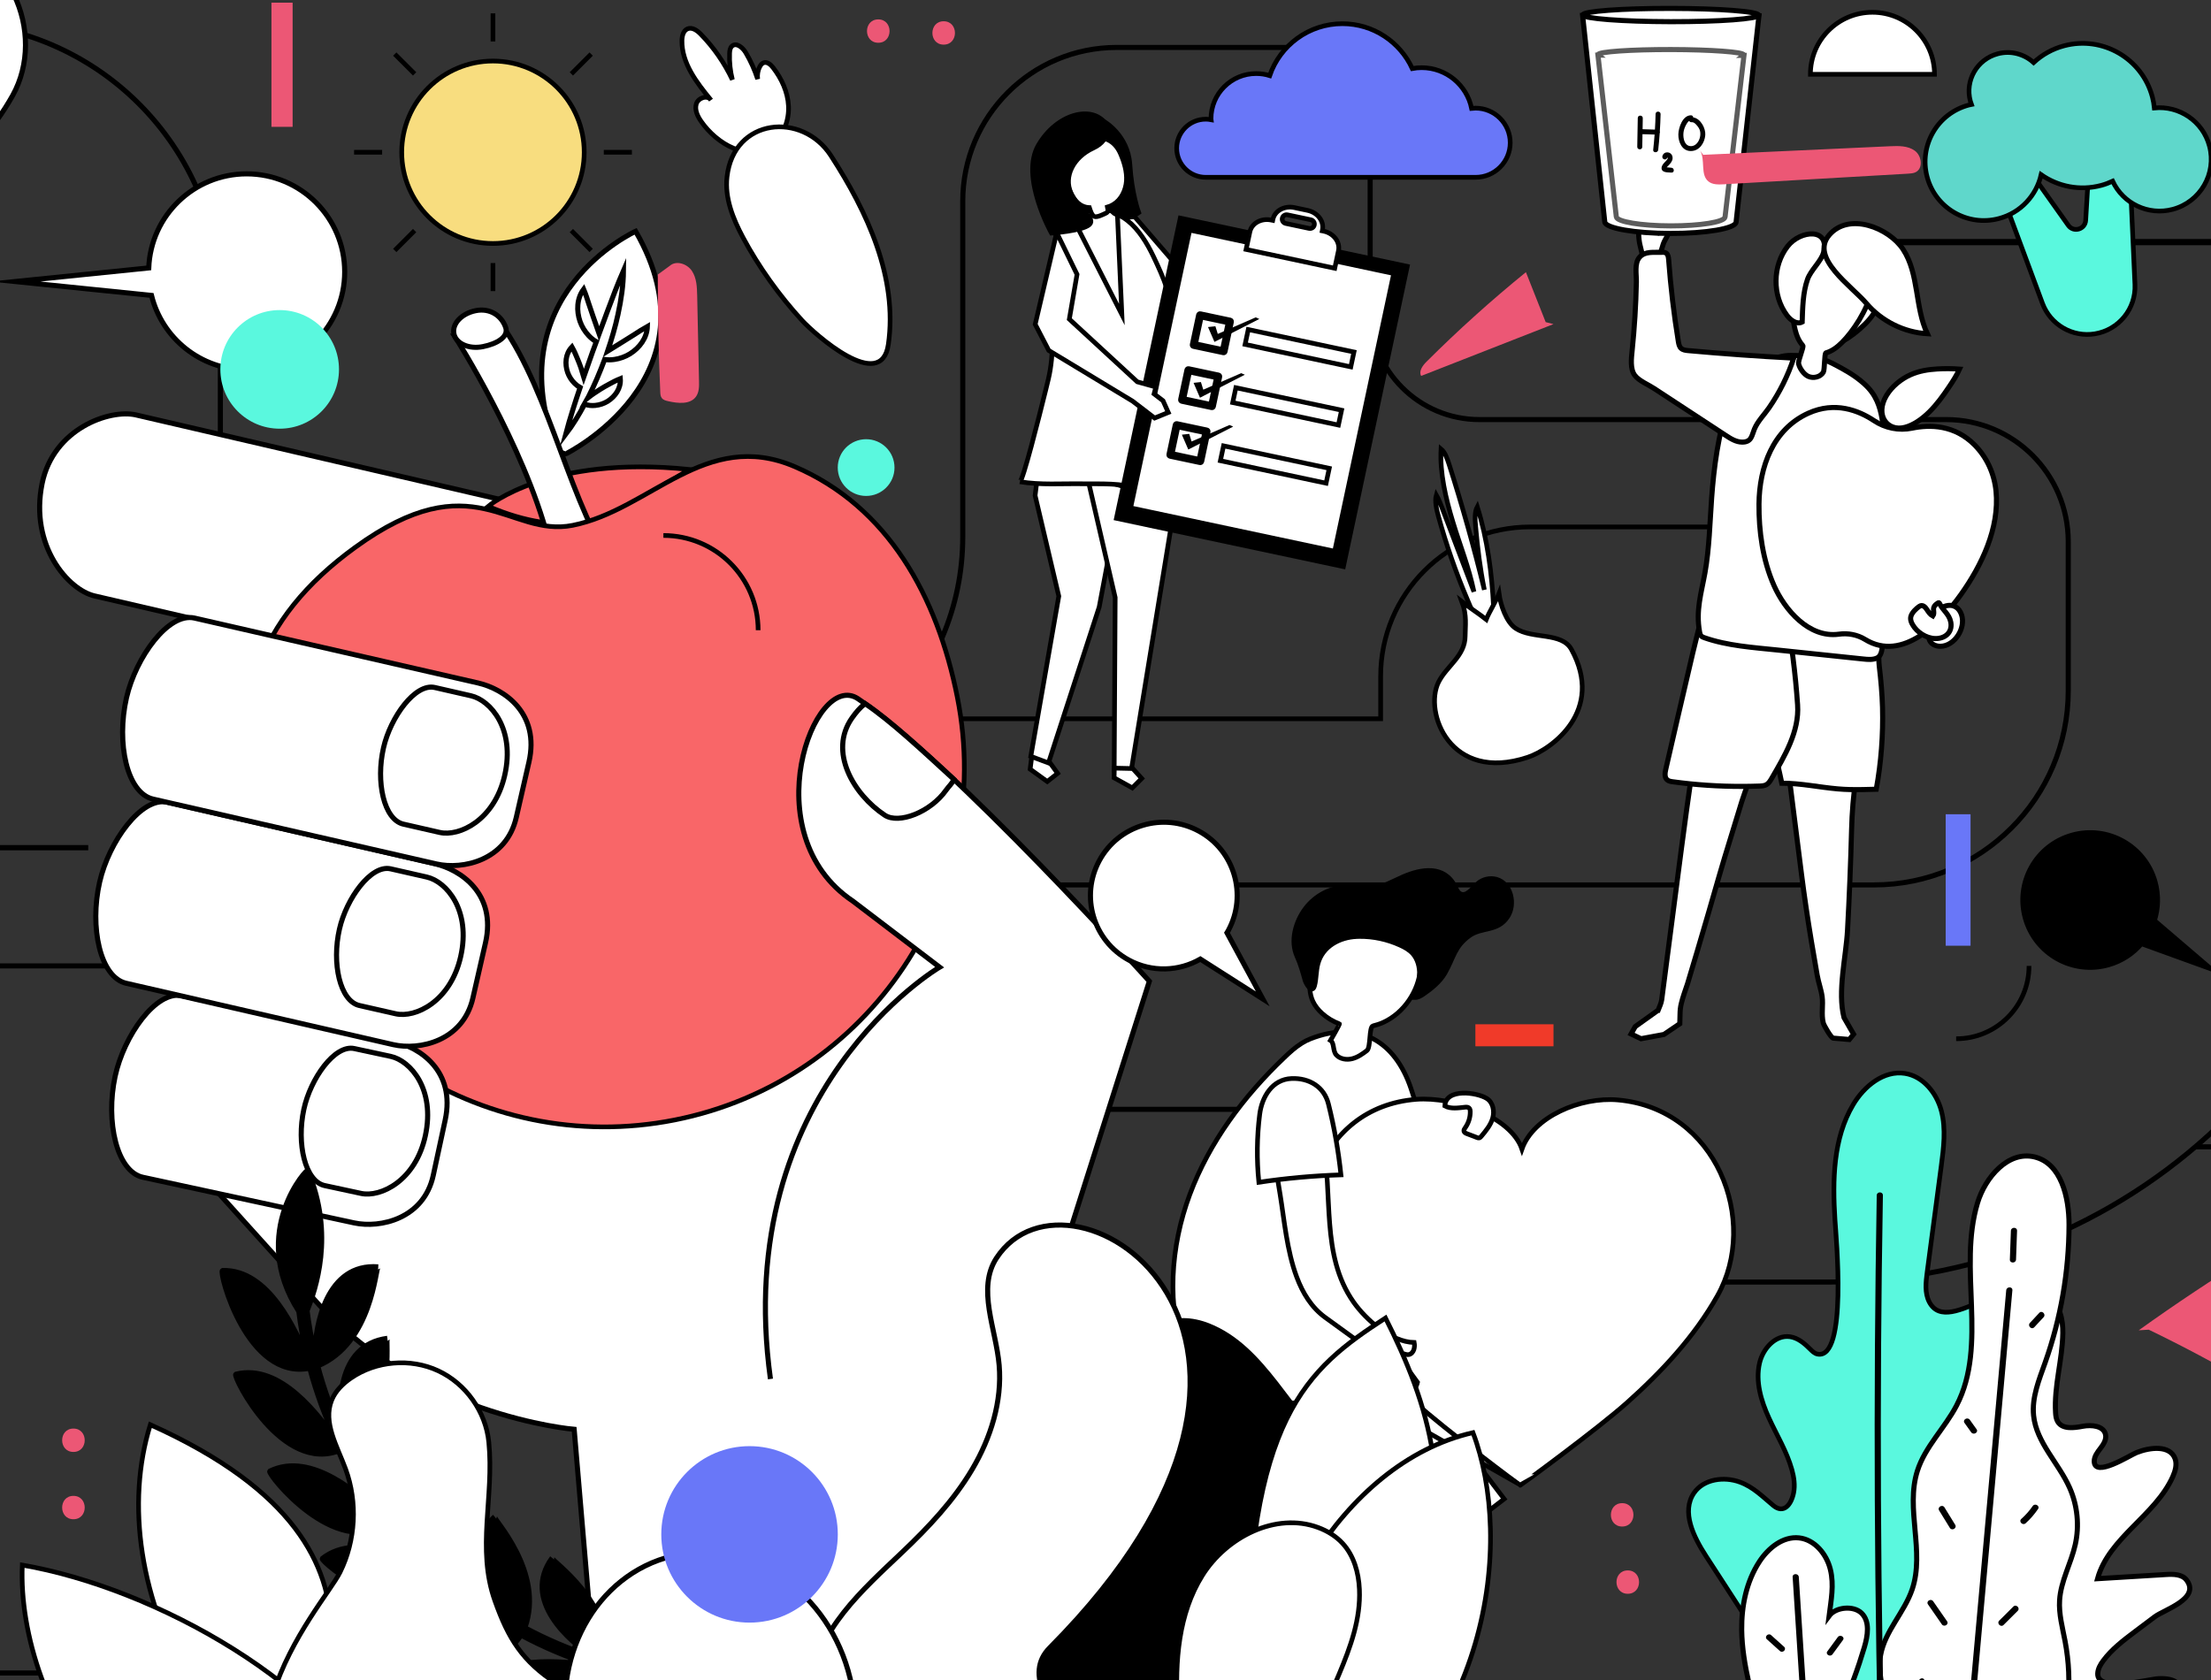 <?xml version="1.0" encoding="utf-8"?>
<!-- Generator: Adobe Illustrator 23.0.6, SVG Export Plug-In . SVG Version: 6.00 Build 0)  -->
<svg version="1.1" xmlns="http://www.w3.org/2000/svg" xmlns:xlink="http://www.w3.org/1999/xlink" x="0px" y="0px"
	 viewBox="0 0 473 359.55" style="enable-background:new 0 0 473 359.55;" xml:space="preserve">
<rect x="0" y="0" width="473" height="359.55" fill="#333333" stroke="none"/>
<style type="text/css">
	.st0{clip-path:url(#SVGID_2_);fill:none;stroke:#000000;stroke-width:1.08;stroke-miterlimit:10;}
	.st1{clip-path:url(#SVGID_2_);}
	.st2{fill:#FFFFFF;stroke:#000000;stroke-miterlimit:10;}
	.st3{stroke:#000000;stroke-miterlimit:10;}
	.st4{fill:#F8DD7F;stroke:#000000;stroke-miterlimit:10;}
	.st5{opacity:0.35;fill:#FFFFFF;stroke:#000000;stroke-miterlimit:10;}
	.st6{opacity:0.22;fill:#FFFFFF;stroke:#000000;stroke-miterlimit:10;}
	.st7{fill:#FFFFFF;}
	.st8{clip-path:url(#SVGID_2_);fill:#FFFFFF;stroke:#000000;stroke-width:1.09;stroke-miterlimit:10;}
	.st9{fill:#FFFFFF;stroke:#000000;stroke-width:0.949;stroke-miterlimit:10;}
	.st10{stroke:#000000;stroke-width:0.949;stroke-miterlimit:10;}
	.st11{fill:#F96668;stroke:#000000;stroke-miterlimit:10;}
	.st12{fill:none;}
	.st13{clip-path:url(#SVGID_2_);fill:#FFFFFF;stroke:#000000;stroke-width:0.949;stroke-miterlimit:10;}
	.st14{clip-path:url(#SVGID_2_);fill:#FFFFFF;stroke:#000000;stroke-miterlimit:10;}
	.st15{clip-path:url(#SVGID_2_);fill:#FFFFFF;stroke:#000000;stroke-width:1.08;stroke-miterlimit:10;}
	.st16{fill:#FFFFFF;stroke:#000000;stroke-width:1.09;stroke-miterlimit:10;}
	.st17{fill:#6977F8;}
	.st18{fill:#F03A29;}
	.st19{fill:#F8DD7F;}
	.st20{fill:#F0387C;}
	.st21{fill:#5AF8DE;}
	.st22{fill:none;stroke:#000000;stroke-width:1.08;stroke-miterlimit:10;}
	.st23{clip-path:url(#SVGID_4_);fill:none;stroke:#000000;stroke-width:1.08;stroke-miterlimit:10;}
	.st24{clip-path:url(#SVGID_4_);}
	.st25{clip-path:url(#SVGID_4_);fill:#FFFFFF;stroke:#000000;stroke-width:1.09;stroke-miterlimit:10;}
	.st26{clip-path:url(#SVGID_4_);fill:#FFFFFF;stroke:#000000;stroke-width:0.949;stroke-miterlimit:10;}
	.st27{clip-path:url(#SVGID_4_);fill:#FFFFFF;stroke:#000000;stroke-miterlimit:10;}
	.st28{clip-path:url(#SVGID_4_);fill:#FFFFFF;stroke:#000000;stroke-width:1.08;stroke-miterlimit:10;}
	.st29{opacity:0.05;fill:#D7D7D7;}
	.st30{fill:#FFFFFF;stroke:#000000;stroke-width:3;stroke-miterlimit:10;}
	.st31{fill:#1D1D1B;}
	.st32{fill:#F96668;}
	.st33{fill:#DDE9F0;}
	.st34{fill:#5FD7CB;}
	.st35{fill:#F01B54;}
	.st36{fill:#F0695C;}
	.st37{fill:#D7D7D7;}
	.st38{fill:#131826;}
	.st39{fill:#D72818;}
	.st40{fill:#F96668;stroke:#000000;stroke-width:2;stroke-miterlimit:10;}
	.st41{fill:#DDE9F0;stroke:#000000;stroke-width:2;stroke-miterlimit:10;}
	.st42{fill:#5FD7CB;stroke:#000000;stroke-width:2;stroke-miterlimit:10;}
	.st43{fill:#F01B54;stroke:#000000;stroke-width:2;stroke-miterlimit:10;}
	.st44{fill:#F0387C;stroke:#000000;stroke-width:2;stroke-miterlimit:10;}
	.st45{fill:#F0695C;stroke:#000000;stroke-width:2;stroke-miterlimit:10;}
	.st46{fill:#D7D7D7;stroke:#000000;stroke-width:2;stroke-miterlimit:10;}
	.st47{fill:#131826;stroke:#000000;stroke-width:2;stroke-miterlimit:10;}
	.st48{fill:#F03A29;stroke:#000000;stroke-width:2;stroke-miterlimit:10;}
	.st49{fill:#D72818;stroke:#000000;stroke-width:2;stroke-miterlimit:10;}
	.st50{fill:#F8DD7F;stroke:#000000;stroke-width:2;stroke-miterlimit:10;}
	.st51{fill:#6977F8;stroke:#000000;stroke-width:2;stroke-miterlimit:10;}
	.st52{fill:#5AF8DE;stroke:#000000;stroke-width:2;stroke-miterlimit:10;}
	.st53{fill:#F96668;stroke:#000000;stroke-width:3;stroke-miterlimit:10;}
	.st54{fill:#FFFFFF;stroke:#000000;stroke-width:2;stroke-miterlimit:10;}
	.st55{fill:none;stroke:#000000;stroke-width:3;stroke-miterlimit:10;}
	.st56{fill:#6977F8;stroke:#000000;stroke-width:3;stroke-miterlimit:10;}
	.st57{fill:#F8DD7F;stroke:#000000;stroke-width:3;stroke-miterlimit:10;}
	.st58{fill:#E7EEF2;stroke:#050505;stroke-width:5;stroke-miterlimit:10;}
	.st59{fill:none;stroke:#000000;stroke-miterlimit:10;}
	.st60{fill-rule:evenodd;clip-rule:evenodd;fill:#FFFFFF;}
	.st61{clip-path:url(#SVGID_6_);}
	.st62{fill:#FFFFFF;stroke:#000000;stroke-width:1.089;stroke-miterlimit:10;}
	.st63{fill:#FFFFFF;stroke:#000000;stroke-width:1.117;stroke-miterlimit:10;}
	.st64{fill:none;stroke:#000000;stroke-width:1.119;stroke-miterlimit:10;}
	.st65{clip-path:url(#SVGID_8_);fill:none;stroke:#000000;stroke-miterlimit:10;}
	.st66{clip-path:url(#SVGID_8_);fill:none;stroke:#000000;stroke-width:1.089;stroke-miterlimit:10;}
	.st67{clip-path:url(#SVGID_8_);fill:none;stroke:#000000;stroke-width:1.334;stroke-miterlimit:10;}
	.st68{clip-path:url(#SVGID_8_);fill:none;stroke:#000000;stroke-width:1.09;stroke-miterlimit:10;}
	.st69{clip-path:url(#SVGID_8_);}
	.st70{fill:#6977F8;stroke:#000000;stroke-miterlimit:10;}
	.st71{opacity:0.64;}
	.st72{stroke:#000000;stroke-width:1.09;stroke-miterlimit:10;}
	.st73{opacity:0.12;}
	.st74{stroke:#000000;stroke-width:1.089;stroke-miterlimit:10;}
	.st75{fill:#5AF8DE;stroke:#000000;stroke-miterlimit:10;}
	.st76{clip-path:url(#SVGID_8_);fill:#FFFFFF;stroke:#000000;stroke-width:1.089;stroke-miterlimit:10;}
	.st77{clip-path:url(#SVGID_8_);fill:#FFFFFF;stroke:#000000;stroke-width:1.189;stroke-miterlimit:10;}
	.st78{clip-path:url(#SVGID_8_);fill:#FFFFFF;stroke:#000000;stroke-width:1.09;stroke-miterlimit:10;}
	.st79{clip-path:url(#SVGID_8_);fill:#FFFFFF;stroke:#000000;stroke-width:1.264;stroke-miterlimit:10;}
	.st80{clip-path:url(#SVGID_8_);fill:#FFFFFF;stroke:#000000;stroke-width:1.08;stroke-miterlimit:10;}
	.st81{clip-path:url(#SVGID_8_);fill:#FFFFFF;stroke:#000000;stroke-miterlimit:10;}
	.st82{fill:#F03A29;stroke:#000000;stroke-miterlimit:10;}
	.st83{fill:#FFFFFF;stroke:#000000;stroke-width:1.358;stroke-miterlimit:10;}
	.st84{fill:#0B3542;}
	.st85{fill:#EC5775;}
	.st86{clip-path:url(#SVGID_10_);}
	.st87{clip-path:url(#SVGID_12_);fill:none;stroke:#000000;stroke-miterlimit:10;}
	.st88{clip-path:url(#SVGID_12_);fill:none;stroke:#000000;stroke-width:1.089;stroke-miterlimit:10;}
	.st89{clip-path:url(#SVGID_12_);fill:none;stroke:#000000;stroke-width:1.334;stroke-miterlimit:10;}
	.st90{clip-path:url(#SVGID_12_);fill:none;stroke:#000000;stroke-width:1.09;stroke-miterlimit:10;}
	.st91{clip-path:url(#SVGID_12_);}
	.st92{clip-path:url(#SVGID_12_);fill:#FFFFFF;stroke:#000000;stroke-width:1.089;stroke-miterlimit:10;}
	.st93{clip-path:url(#SVGID_12_);fill:#FFFFFF;stroke:#000000;stroke-width:1.189;stroke-miterlimit:10;}
	.st94{clip-path:url(#SVGID_12_);fill:#FFFFFF;stroke:#000000;stroke-width:1.09;stroke-miterlimit:10;}
	.st95{clip-path:url(#SVGID_12_);fill:#FFFFFF;stroke:#000000;stroke-width:1.264;stroke-miterlimit:10;}
	.st96{clip-path:url(#SVGID_12_);fill:#FFFFFF;stroke:#000000;stroke-width:1.08;stroke-miterlimit:10;}
	.st97{clip-path:url(#SVGID_12_);fill:#FFFFFF;stroke:#000000;stroke-miterlimit:10;}
	.st98{clip-path:url(#SVGID_14_);}
	.st99{clip-path:url(#SVGID_16_);fill:none;stroke:#000000;stroke-miterlimit:10;}
	.st100{clip-path:url(#SVGID_16_);fill:none;stroke:#000000;stroke-width:1.089;stroke-miterlimit:10;}
	.st101{clip-path:url(#SVGID_16_);fill:none;stroke:#000000;stroke-width:1.334;stroke-miterlimit:10;}
	.st102{clip-path:url(#SVGID_16_);fill:none;stroke:#000000;stroke-width:1.09;stroke-miterlimit:10;}
	.st103{clip-path:url(#SVGID_16_);}
	.st104{clip-path:url(#SVGID_16_);fill:#FFFFFF;stroke:#000000;stroke-width:1.089;stroke-miterlimit:10;}
	.st105{clip-path:url(#SVGID_16_);fill:#5AF8DE;stroke:#000000;stroke-miterlimit:10;}
	.st106{clip-path:url(#SVGID_16_);fill:#FFFFFF;stroke:#000000;stroke-width:1.189;stroke-miterlimit:10;}
	.st107{clip-path:url(#SVGID_16_);fill:#FFFFFF;stroke:#000000;stroke-width:1.264;stroke-miterlimit:10;}
	.st108{clip-path:url(#SVGID_16_);fill:#FFFFFF;stroke:#000000;stroke-width:1.08;stroke-miterlimit:10;}
	.st109{clip-path:url(#SVGID_16_);fill:#6977F8;stroke:#000000;stroke-miterlimit:10;}
	.st110{clip-path:url(#SVGID_16_);fill:#FFFFFF;stroke:#000000;stroke-miterlimit:10;}
	.st111{stroke:#000000;stroke-width:1.358;stroke-miterlimit:10;}
	.st112{fill:#5FD7CB;stroke:#000000;stroke-miterlimit:10;}
	.st113{clip-path:url(#SVGID_18_);}
	.st114{clip-path:url(#SVGID_20_);fill:none;stroke:#000000;stroke-miterlimit:10;}
	.st115{clip-path:url(#SVGID_20_);fill:none;stroke:#000000;stroke-width:1.089;stroke-miterlimit:10;}
	.st116{clip-path:url(#SVGID_20_);fill:none;stroke:#000000;stroke-width:1.334;stroke-miterlimit:10;}
	.st117{clip-path:url(#SVGID_20_);fill:none;stroke:#000000;stroke-width:1.09;stroke-miterlimit:10;}
	.st118{clip-path:url(#SVGID_20_);}
	.st119{clip-path:url(#SVGID_20_);fill:#FFFFFF;stroke:#000000;stroke-width:1.089;stroke-miterlimit:10;}
	.st120{clip-path:url(#SVGID_20_);fill:#5AF8DE;stroke:#000000;stroke-miterlimit:10;}
	.st121{clip-path:url(#SVGID_20_);fill:#FFFFFF;stroke:#000000;stroke-width:1.189;stroke-miterlimit:10;}
	.st122{clip-path:url(#SVGID_20_);fill:#FFFFFF;stroke:#000000;stroke-width:1.264;stroke-miterlimit:10;}
	.st123{clip-path:url(#SVGID_20_);fill:#FFFFFF;stroke:#000000;stroke-width:1.08;stroke-miterlimit:10;}
	.st124{clip-path:url(#SVGID_20_);fill:#6977F8;stroke:#000000;stroke-miterlimit:10;}
	.st125{clip-path:url(#SVGID_20_);fill:#FFFFFF;stroke:#000000;stroke-miterlimit:10;}
	.st126{fill:#DDE9F0;stroke:#000000;stroke-miterlimit:10;}
	.st127{fill:#F01B54;stroke:#000000;stroke-miterlimit:10;}
	.st128{fill:#F0387C;stroke:#000000;stroke-miterlimit:10;}
	.st129{fill:#F0695C;stroke:#000000;stroke-miterlimit:10;}
	.st130{fill:#D7D7D7;stroke:#000000;stroke-miterlimit:10;}
	.st131{fill:#131826;stroke:#000000;stroke-miterlimit:10;}
	.st132{fill:#D72818;stroke:#000000;stroke-miterlimit:10;}
	.st133{opacity:0.1;}
	.st134{opacity:0.5;}
	.st135{opacity:0.2;}
	.st136{opacity:0.5;stroke:#000000;stroke-width:2;stroke-miterlimit:10;}
	.st137{stroke:#FFFFFF;stroke-width:3;stroke-miterlimit:10;}
	.st138{fill:none;stroke:#000000;stroke-width:2;stroke-miterlimit:10;}
	.st139{opacity:0.16;}
	.st140{opacity:0.25;}
	.st141{fill:none;stroke:#000000;stroke-width:1.09;stroke-miterlimit:10;}
	.st142{stroke:#FFFFFF;stroke-miterlimit:10;}
	.st143{fill:#FAEAB9;stroke:#000000;stroke-miterlimit:10;}
	.st144{opacity:0.1;fill:none;}
	.st145{clip-path:url(#SVGID_22_);}
	.st146{opacity:0.86;}
	.st147{opacity:0.37;fill:#FFFFFF;stroke:#000000;stroke-miterlimit:10;}
	.st148{fill:#6977F8;stroke:#6977F8;stroke-miterlimit:10;}
	.st149{opacity:0.46;fill:#FFFFFF;stroke:#000000;stroke-miterlimit:10;}
	.st150{clip-path:url(#SVGID_26_);}
	.st151{clip-path:url(#SVGID_30_);fill:none;stroke:#000000;stroke-miterlimit:10;}
	.st152{clip-path:url(#SVGID_30_);}
	.st153{opacity:0.97;clip-path:url(#SVGID_30_);}
	.st154{clip-path:url(#SVGID_30_);fill:#F96668;stroke:#000000;stroke-miterlimit:10;}
	.st155{opacity:0.17;fill:#FFFFFF;stroke:#000000;stroke-miterlimit:10;}
	.st156{opacity:0.27;fill:#FFFFFF;stroke:#000000;stroke-miterlimit:10;}
	.st157{opacity:0.72;fill:#FFFFFF;stroke:#000000;stroke-miterlimit:10;}
	.st158{clip-path:url(#SVGID_30_);fill:#FFFFFF;stroke:#000000;stroke-width:1.09;stroke-miterlimit:10;}
	.st159{clip-path:url(#SVGID_32_);fill:none;stroke:#000000;stroke-width:1.08;stroke-miterlimit:10;}
	.st160{clip-path:url(#SVGID_32_);}
	.st161{clip-path:url(#SVGID_32_);fill:#FFFFFF;stroke:#000000;stroke-width:1.09;stroke-miterlimit:10;}
	.st162{clip-path:url(#SVGID_32_);fill:#FFFFFF;stroke:#000000;stroke-miterlimit:10;}
	.st163{clip-path:url(#SVGID_32_);fill:#FFFFFF;stroke:#000000;stroke-width:1.08;stroke-miterlimit:10;}
	.st164{clip-path:url(#SVGID_34_);fill:none;stroke:#000000;stroke-width:1.08;stroke-miterlimit:10;}
	.st165{clip-path:url(#SVGID_34_);}
	.st166{clip-path:url(#SVGID_34_);fill:#FFFFFF;stroke:#000000;stroke-width:1.09;stroke-miterlimit:10;}
	.st167{clip-path:url(#SVGID_34_);fill:#FFFFFF;stroke:#000000;stroke-miterlimit:10;}
	.st168{clip-path:url(#SVGID_34_);fill:#FFFFFF;stroke:#000000;stroke-width:1.08;stroke-miterlimit:10;}
	.st169{clip-path:url(#SVGID_36_);fill:none;stroke:#000000;stroke-miterlimit:10;}
	.st170{clip-path:url(#SVGID_36_);}
	.st171{opacity:0.97;clip-path:url(#SVGID_36_);}
	.st172{clip-path:url(#SVGID_36_);fill:#F96668;stroke:#000000;stroke-miterlimit:10;}
	.st173{clip-path:url(#SVGID_36_);fill:#FFFFFF;stroke:#000000;stroke-width:1.09;stroke-miterlimit:10;}
	.st174{clip-path:url(#SVGID_38_);}
	.st175{clip-path:url(#SVGID_38_);fill:#FFFFFF;stroke:#000000;stroke-width:1.09;stroke-miterlimit:10;}
	.st176{clip-path:url(#SVGID_38_);fill:#FFFFFF;stroke:#000000;stroke-width:1.08;stroke-miterlimit:10;}
	.st177{clip-path:url(#SVGID_38_);fill:none;stroke:#000000;stroke-miterlimit:10;}
	.st178{clip-path:url(#SVGID_38_);fill:#5AF8DE;}
	.st179{clip-path:url(#SVGID_38_);fill:#F8DD7F;}
	.st180{clip-path:url(#SVGID_38_);fill:#F0387C;}
	.st181{clip-path:url(#SVGID_38_);fill:#6977F8;}
	.st182{clip-path:url(#SVGID_42_);}
	.st183{fill-rule:evenodd;clip-rule:evenodd;fill:none;stroke:#000000;stroke-width:1.09;stroke-miterlimit:10;}
	.st184{fill-rule:evenodd;clip-rule:evenodd;fill:#FFFFFF;stroke:#000000;stroke-miterlimit:10;}
	.st185{fill-rule:evenodd;clip-rule:evenodd;}
	.st186{fill-rule:evenodd;clip-rule:evenodd;stroke:#000000;stroke-miterlimit:10;}
	.st187{clip-path:url(#SVGID_42_);fill:none;stroke:#000000;stroke-width:1.09;stroke-miterlimit:10;}
	.st188{fill:#E3E3E3;}
	.st189{fill-rule:evenodd;clip-rule:evenodd;fill:#5AF8DE;stroke:#000000;stroke-miterlimit:10;}
	.st190{clip-path:url(#SVGID_44_);fill:none;stroke:#000000;stroke-miterlimit:10;}
	.st191{clip-path:url(#SVGID_44_);}
	.st192{opacity:0.97;clip-path:url(#SVGID_44_);}
	.st193{clip-path:url(#SVGID_44_);fill:#F96668;stroke:#000000;stroke-miterlimit:10;}
	.st194{clip-path:url(#SVGID_44_);fill:#FFFFFF;stroke:#000000;stroke-width:1.09;stroke-miterlimit:10;}
	.st195{fill:#3D1152;}
	.st196{fill:#A2A9AD;}
	.st197{fill:#52C0EE;}
	.st198{clip-path:url(#SVGID_46_);fill:#FFFFFF;}
	.st199{clip-path:url(#SVGID_46_);fill:#12100B;}
	.st200{clip-path:url(#SVGID_46_);fill:#BCB9B8;}
	.st201{stroke:#000000;stroke-width:2;stroke-miterlimit:10;}
	.st202{clip-path:url(#SVGID_48_);}
	.st203{clip-path:url(#SVGID_50_);}
	.st204{clip-path:url(#SVGID_52_);fill:none;stroke:#000000;stroke-width:1.09;stroke-miterlimit:10;}
	.st205{clip-path:url(#SVGID_52_);}
	.st206{fill-rule:evenodd;clip-rule:evenodd;fill:#FFFFFF;stroke:#000000;stroke-width:1.09;stroke-miterlimit:10;}
	.st207{fill-rule:evenodd;clip-rule:evenodd;fill:#6977F8;stroke:#000000;stroke-miterlimit:10;}
	.st208{fill-rule:evenodd;clip-rule:evenodd;stroke:#000000;stroke-width:1.09;stroke-miterlimit:10;}
	.st209{clip-path:url(#SVGID_52_);fill:#FFFFFF;stroke:#000000;stroke-width:1.09;stroke-miterlimit:10;}
	.st210{clip-path:url(#SVGID_54_);fill:none;stroke:#000000;stroke-width:1.09;stroke-miterlimit:10;}
	.st211{clip-path:url(#SVGID_54_);}
	.st212{clip-path:url(#SVGID_54_);fill:#FFFFFF;stroke:#000000;stroke-width:1.09;stroke-miterlimit:10;}
	.st213{clip-path:url(#SVGID_56_);}
	.st214{clip-path:url(#SVGID_58_);fill:none;stroke:#000000;stroke-width:1.09;stroke-miterlimit:10;}
	.st215{clip-path:url(#SVGID_58_);}
	.st216{clip-path:url(#SVGID_58_);fill:#FFFFFF;stroke:#000000;stroke-width:1.09;stroke-miterlimit:10;}
	.st217{clip-path:url(#SVGID_60_);}
	.st218{clip-path:url(#SVGID_62_);fill:none;stroke:#000000;stroke-miterlimit:10;}
	.st219{clip-path:url(#SVGID_62_);fill:none;stroke:#000000;stroke-width:1.089;stroke-miterlimit:10;}
	.st220{clip-path:url(#SVGID_62_);fill:none;stroke:#000000;stroke-width:1.334;stroke-miterlimit:10;}
	.st221{clip-path:url(#SVGID_62_);fill:none;stroke:#000000;stroke-width:1.09;stroke-miterlimit:10;}
	.st222{clip-path:url(#SVGID_62_);}
	.st223{clip-path:url(#SVGID_62_);fill:#FFFFFF;stroke:#000000;stroke-width:1.089;stroke-miterlimit:10;}
	.st224{clip-path:url(#SVGID_62_);fill:#5AF8DE;stroke:#000000;stroke-miterlimit:10;}
	.st225{clip-path:url(#SVGID_62_);fill:#FFFFFF;stroke:#000000;stroke-width:1.189;stroke-miterlimit:10;}
	.st226{clip-path:url(#SVGID_62_);fill:#FFFFFF;stroke:#000000;stroke-width:1.264;stroke-miterlimit:10;}
	.st227{clip-path:url(#SVGID_62_);fill:#FFFFFF;stroke:#000000;stroke-width:1.08;stroke-miterlimit:10;}
	.st228{clip-path:url(#SVGID_62_);fill:#6977F8;stroke:#000000;stroke-miterlimit:10;}
	.st229{clip-path:url(#SVGID_62_);fill:#FFFFFF;stroke:#000000;stroke-miterlimit:10;}
	.st230{clip-path:url(#SVGID_64_);}
	.st231{clip-path:url(#SVGID_66_);fill:none;stroke:#000000;stroke-width:1.09;stroke-miterlimit:10;}
	.st232{clip-path:url(#SVGID_66_);}
	.st233{clip-path:url(#SVGID_66_);fill:#FFFFFF;stroke:#000000;stroke-width:1.09;stroke-miterlimit:10;}
	.st234{clip-path:url(#SVGID_68_);}
	.st235{clip-path:url(#SVGID_70_);fill:none;stroke:#000000;stroke-miterlimit:10;}
	.st236{clip-path:url(#SVGID_70_);fill:none;stroke:#000000;stroke-width:1.089;stroke-miterlimit:10;}
	.st237{clip-path:url(#SVGID_70_);fill:none;stroke:#000000;stroke-width:1.334;stroke-miterlimit:10;}
	.st238{clip-path:url(#SVGID_70_);fill:none;stroke:#000000;stroke-width:1.09;stroke-miterlimit:10;}
	.st239{clip-path:url(#SVGID_70_);}
	.st240{clip-path:url(#SVGID_70_);fill:#FFFFFF;stroke:#000000;stroke-width:1.089;stroke-miterlimit:10;}
	.st241{clip-path:url(#SVGID_70_);fill:#5AF8DE;stroke:#000000;stroke-miterlimit:10;}
	.st242{clip-path:url(#SVGID_70_);fill:#FFFFFF;stroke:#000000;stroke-width:1.189;stroke-miterlimit:10;}
	.st243{clip-path:url(#SVGID_70_);fill:#FFFFFF;stroke:#000000;stroke-width:1.264;stroke-miterlimit:10;}
	.st244{clip-path:url(#SVGID_70_);fill:#FFFFFF;stroke:#000000;stroke-width:1.08;stroke-miterlimit:10;}
	.st245{clip-path:url(#SVGID_70_);fill:#6977F8;stroke:#000000;stroke-miterlimit:10;}
	.st246{clip-path:url(#SVGID_70_);fill:#FFFFFF;stroke:#000000;stroke-miterlimit:10;}
	.st247{clip-path:url(#SVGID_72_);}
	.st248{clip-path:url(#SVGID_72_);fill:none;stroke:#000000;stroke-width:1.09;stroke-miterlimit:10;}
	.st249{clip-path:url(#SVGID_74_);}
	.st250{clip-path:url(#SVGID_78_);fill:none;stroke:#000000;stroke-miterlimit:10;}
	.st251{clip-path:url(#SVGID_78_);}
	.st252{opacity:0.97;clip-path:url(#SVGID_78_);}
	.st253{clip-path:url(#SVGID_78_);fill:#F96668;stroke:#000000;stroke-miterlimit:10;}
	.st254{clip-path:url(#SVGID_78_);fill:#FFFFFF;stroke:#000000;stroke-width:1.09;stroke-miterlimit:10;}
	.st255{clip-path:url(#SVGID_80_);}
	.st256{clip-path:url(#SVGID_80_);fill:#FFFFFF;stroke:#000000;stroke-width:1.09;stroke-miterlimit:10;}
	.st257{clip-path:url(#SVGID_80_);fill:#FFFFFF;stroke:#000000;stroke-width:1.08;stroke-miterlimit:10;}
	.st258{clip-path:url(#SVGID_80_);fill:none;stroke:#000000;stroke-miterlimit:10;}
	.st259{clip-path:url(#SVGID_80_);fill:#5AF8DE;}
	.st260{clip-path:url(#SVGID_80_);fill:#F8DD7F;}
	.st261{clip-path:url(#SVGID_80_);fill:#F0387C;}
	.st262{clip-path:url(#SVGID_80_);fill:#6977F8;}
	.st263{display:none;}
	.st264{display:inline;opacity:0.2;}
	.st265{clip-path:url(#SVGID_84_);fill:none;stroke:#000000;stroke-miterlimit:10;}
	.st266{clip-path:url(#SVGID_86_);fill:none;stroke:#000000;stroke-miterlimit:10;}
	.st267{clip-path:url(#SVGID_88_);fill:none;stroke:#000000;stroke-miterlimit:10;}
	.st268{clip-path:url(#SVGID_90_);fill:none;stroke:#000000;stroke-miterlimit:10;}
	.st269{clip-path:url(#SVGID_92_);fill:none;stroke:#000000;stroke-miterlimit:10;}
	.st270{clip-path:url(#SVGID_94_);fill:none;stroke:#000000;stroke-miterlimit:10;}
	.st271{clip-path:url(#SVGID_96_);fill:none;stroke:#000000;stroke-miterlimit:10;}
	.st272{clip-path:url(#SVGID_98_);fill:none;stroke:#000000;stroke-miterlimit:10;}
	.st273{clip-path:url(#SVGID_100_);fill:none;stroke:#000000;stroke-miterlimit:10;}
	.st274{clip-path:url(#SVGID_102_);fill:none;stroke:#000000;stroke-miterlimit:10;}
	.st275{clip-path:url(#SVGID_104_);fill:none;stroke:#000000;stroke-miterlimit:10;}
	.st276{clip-path:url(#SVGID_106_);fill:none;stroke:#000000;stroke-miterlimit:10;}
	.st277{clip-path:url(#SVGID_108_);fill:none;stroke:#000000;stroke-miterlimit:10;}
	.st278{clip-path:url(#SVGID_110_);fill:none;stroke:#000000;stroke-miterlimit:10;}
</style>
<g id="Capa_1">
	<g>
		<defs>
			<rect id="SVGID_17_" width="473" height="359.55"/>
		</defs>
		<clipPath id="SVGID_2_">
			<use xlink:href="#SVGID_17_"  style="overflow:visible;"/>
		</clipPath>
		<g class="st1">
			<path class="st2" d="M150.02,26.01c-0.78-1.11-1.45-2.48-1.06-3.78c0.4-1.3,2.4-1.98,3.13-0.83c-3.06-3.73-6.28-7.91-6.2-12.73
				c0.02-0.98,0.29-2.12,1.2-2.5c1.02-0.42,2.1,0.39,2.86,1.18c2.76,2.83,5.04,6.13,6.73,9.71c-0.46-1.83-0.67-3.73-0.6-5.62
				c0.02-0.58,0.1-1.22,0.53-1.59c0.94-0.81,2.29,0.34,2.92,1.4c1.06,1.79,1.92,3.7,2.56,5.68c-0.13-0.91,0.03-1.87,0.47-2.69
				c0.17-0.33,0.41-0.65,0.75-0.79c0.77-0.33,1.58,0.37,2.09,1.04c1.82,2.36,3.13,5.2,3.28,8.18c0.15,2.98-0.96,6.1-3.27,7.99
				C160.08,35.04,153.28,30.67,150.02,26.01z"/>
			<path class="st2" d="M155.53,37.85c-0.51,4.5,1.27,8.94,3.4,12.93c3.34,6.27,7.79,12.49,12.65,17.78
				c2.71,2.94,16.97,15.68,18.47,5.1c2.02-14.22-4.47-28.27-12.28-40.34C171.63,23.82,156.96,25.23,155.53,37.85z"/>
			<g>
				<circle class="st4" cx="105.46" cy="32.58" r="19.52"/>
				<line class="st4" x1="105.46" y1="2.86" x2="105.46" y2="8.87"/>
				<line class="st4" x1="126.47" y1="11.57" x2="122.23" y2="15.81"/>
				<line class="st4" x1="135.18" y1="32.58" x2="129.17" y2="32.58"/>
				<line class="st4" x1="126.47" y1="53.59" x2="122.23" y2="49.34"/>
				<line class="st4" x1="105.46" y1="62.29" x2="105.46" y2="56.29"/>
				<line class="st4" x1="84.45" y1="53.59" x2="88.7" y2="49.34"/>
				<line class="st4" x1="75.75" y1="32.58" x2="81.75" y2="32.58"/>
				<line class="st4" x1="84.45" y1="11.57" x2="88.7" y2="15.81"/>
			</g>
			<path class="st64" d="M-301,97.15h121.31c17.8,0,32.24,14.43,32.24,32.24v52H18.88"/>
			<g>
				<defs>
					<rect id="SVGID_19_" x="-481.24" y="-8.14" width="1171.92" height="374.25"/>
				</defs>
				<clipPath id="SVGID_4_">
					<use xlink:href="#SVGID_19_"  style="overflow:visible;"/>
				</clipPath>
				<path style="clip-path:url(#SVGID_4_);fill:none;stroke:#000000;stroke-miterlimit:10;" d="M189.82,153.8h105.54v-9.07
					c0-17.66,14.32-31.98,31.98-31.98h45.73"/>
				<path style="clip-path:url(#SVGID_4_);fill:none;stroke:#000000;stroke-width:1.089;stroke-miterlimit:10;" d="M-117.92,343.75
					h83.83c15.22,0,27.57-12.34,27.57-27.57v-70.96c0-10.88-8.82-19.71-19.71-19.71h-52.44c-7.3,0-13.21,5.91-13.21,13.21v79.94
					c0,21.72,17.61,39.32,39.32,39.32H49.88"/>
				<path style="clip-path:url(#SVGID_4_);fill:none;stroke:#000000;stroke-width:1.334;stroke-miterlimit:10;" d="M701.84,161.66
					H585.61V8.11c0-6.18,5.01-11.19,11.19-11.19h19.2c7.95,0,14.39,6.44,14.39,14.39V51.8H394.77"/>
				<path style="clip-path:url(#SVGID_4_);fill:none;stroke:#000000;stroke-width:1.09;stroke-miterlimit:10;" d="M50.02,206.68
					H-81.07c-26.67,0-48.29,21.62-48.29,48.29v54.36h-207.91"/>
				<path style="clip-path:url(#SVGID_4_);fill:none;stroke:#000000;stroke-width:1.09;stroke-miterlimit:10;" d="M47.14,115.45
					v-51.2c0-32.83-26.61-59.44-59.44-59.44h-20.78v66.62h-58.79c-14.39,0-26.05,11.66-26.05,26.05v58.28"/>
				<path style="clip-path:url(#SVGID_4_);fill:none;stroke:#000000;stroke-width:1.09;stroke-miterlimit:10;" d="M195.09,237.37
					h89.1l36.96,36.96h69.91c66.93,0,121.2-54.26,121.2-121.2V109.7c0-11.31,9.17-20.48,20.48-20.48h157.94"/>
				<path style="clip-path:url(#SVGID_4_);fill:none;stroke:#000000;stroke-width:1.09;stroke-miterlimit:10;" d="M469.65,245.39
					h63.88c37.45,0,67.81,30.36,67.81,67.81l0,0"/>
				<path style="clip-path:url(#SVGID_4_);fill:none;stroke:#000000;stroke-width:1.09;stroke-miterlimit:10;" d="M114.18,169.41
					h37.28c30.1,0,54.5-24.4,54.5-54.5V43.08c0-18.19,14.74-32.93,32.93-32.93h54.23V66.4c0,12.91,10.47,23.38,23.38,23.38h99.84
					c14.42,0,26.12,11.69,26.12,26.12v31.89c0,22.96-18.61,41.56-41.56,41.56H197.55"/>
				<g class="st24">
					<path class="st62" d="M190.3,154.5l-53.24-38.91c-0.48-0.4-0.98-0.76-1.49-1.09l-0.08-0.06l-0.01,0.01
						c-1.69-1.07-3.49-1.78-5.12-2.15L29.07,88.78c-5.58-1.27-17.65,2.9-20.06,14.67c-2.73,13.37,5.65,22.8,11.23,24.07l56.78,13.18
						l-7.33,3.29L46.52,255.05l19.68,21.82c22.16,26.16,56.63,28.97,56.63,28.97l5.45,64.01l87.01-3.74l7.75-84.22l6.82-71.33
						L190.3,154.5z"/>
					<g>
						<g>
							<path class="st11" d="M104.44,108.34c0,0,12.83-11,43.05-7.89c0,0-9.91,6.12-17.35,9.75
								C130.14,110.21,121.1,115.54,104.44,108.34z"/>
							<path class="st62" d="M135.98,49.49c0,0-29.97,13.64-16.74,47.07l1.75,0.59C121,97.15,154.06,80.84,135.98,49.49z"/>
							<path class="st62" d="M135.69,71.59l-2.48,1.55c-1.04,0.67-2.08,1.28-3.22,1.99c0.87-2.58,1.65-5.2,2.22-7.87
								c0.67-3.07,1.14-6.19,1.17-9.35c-1.26,2.9-2.35,5.8-3.43,8.69l-1.77,4.8c-0.44-1.29-0.88-2.44-1.28-3.63L125.96,65
								c-0.31-0.96-0.62-1.96-1.1-3.11c-1.49,1.99-1.55,4.64-0.78,6.88c0.4,1.13,1.03,2.16,1.84,3.03c0.48,0.51,1.03,0.97,1.65,1.32
								l-0.79,2.14c-0.63,1.79-1.26,3.58-1.89,5.37c-0.2-0.69-0.41-1.32-0.62-1.96c-0.23-0.68-0.5-1.34-0.8-2.05
								c-0.29-0.72-0.61-1.47-1.12-2.38c-1.43,1.51-1.53,3.66-0.92,5.44c0.32,0.9,0.84,1.71,1.52,2.37
								c0.34,0.33,0.72,0.63,1.15,0.87c-1.11,3.28-2.18,6.6-3.09,10.03c1.56-2.05,2.87-4.24,4.07-6.48c0.74,0.3,1.51,0.35,2.25,0.28
								c0.94-0.09,1.86-0.39,2.67-0.89c1.59-1.01,2.86-2.75,2.7-4.82c-0.97,0.39-1.69,0.77-2.37,1.15c-0.68,0.37-1.31,0.72-1.91,1.1
								c-0.86,0.55-1.7,1.09-2.64,1.82c0.04-0.07,0.07-0.14,0.11-0.21c1.32-2.59,2.44-5.27,3.46-7.98c0.7,0.11,1.41,0.09,2.1-0.01
								c1.17-0.17,2.31-0.58,3.33-1.21c2.01-1.26,3.63-3.36,3.71-5.84C137.41,70.46,136.54,71.04,135.69,71.59z"/>
							<path class="st62" d="M120.06,124.78l12.01-2.39c-10.13-13.78-14.03-37.74-24.8-53.01c0,0-1.89,4.54-9.86,2.79
								c0,0,14.64,22.97,19.89,43.23C118.01,118.14,118.92,121.4,120.06,124.78z"/>
							<path class="st62" d="M101.78,66.47c3.01-0.6,5.5,1.03,6.39,3.57c0.72,2.02-1.86,3.54-4.86,4.13c-3,0.6-5.78-0.64-6.21-2.77
								C96.68,69.27,98.77,67.07,101.78,66.47z"/>
							<path class="st11" d="M204.81,149.22c8.28,41.66-18.79,82.15-60.45,90.42c-41.66,8.28-82.15-18.78-90.42-60.45
								c-5.57-28.02,0.96-46.77,22.06-62.08c25.33-18.39,32.87-1.99,46.51-4.7c16.61-3.3,28.39-20.76,47.51-12.56
								C189.97,108.41,200.52,127.6,204.81,149.22z"/>
						</g>
					</g>
					<g>
						<path class="st62" d="M84.15,222.84c5.59,1.21,13.37,6.28,11.09,16.83l-2.55,11.82c-2.01,9.29-11.33,11.39-16.93,10.18
							l-45.19-9.76c-5.59-1.21-8.03-11.9-5.94-21.61c1.87-8.65,8.73-18.44,14.33-17.23L84.15,222.84z"/>
						<path class="st62" d="M83.57,226.04c4.22,0.91,9.58,6.99,7.43,16.95c-2.08,9.65-9.55,13.28-13.77,12.37l-7.76-1.67
							c-4.22-0.91-6.05-8.98-4.47-16.31c1.41-6.54,6.58-13.93,10.8-13.01L83.57,226.04z"/>
					</g>
					<g>
						<path class="st62" d="M92.96,184.8c5.58,1.27,13.3,6.43,10.9,16.95l-2.69,11.79c-2.11,9.26-11.46,11.27-17.04,9.99
							L27.01,210.4c-5.58-1.27-7.9-11.99-5.69-21.67c1.97-8.63,8.94-18.34,14.52-17.07L92.96,184.8z"/>
						<path class="st62" d="M91.31,187.67c4.2,0.96,9.5,7.1,7.24,17.04c-2.19,9.62-9.7,13.17-13.91,12.21l-7.74-1.76
							c-4.2-0.96-5.95-9.04-4.28-16.36c1.48-6.52,6.74-13.85,10.95-12.89L91.31,187.67z"/>
					</g>
					<g>
						<path class="st62" d="M102.27,146.14c5.58,1.28,13.29,6.44,10.88,16.96l-2.7,11.79c-2.12,9.26-11.47,11.25-17.05,9.98
							l-60.67-13.89c-5.58-1.28-7.88-11.99-5.67-21.68c1.98-8.63,8.96-18.33,14.54-17.05L102.27,146.14z"/>
						<path class="st62" d="M100.75,148.88c4.2,0.96,9.5,7.11,7.22,17.04c-2.2,9.62-9.72,13.16-13.92,12.2l-7.74-1.77
							c-4.2-0.96-5.94-9.05-4.26-16.36c1.49-6.52,6.76-13.84,10.96-12.88L100.75,148.88z"/>
					</g>
					<path class="st62" d="M239.77,366.11l-16.74-84.22l22.85-71.93c0,0-42.21-46.99-62.34-60.45c-9.38-6.27-22.5,29-1.08,43.31
						l18.55,14.13c0,0-44.71,26.28-36.19,88.12"/>
					<path class="st62" d="M204.07,166.77c-6.96-6.39-13.62-12.6-19-16.21c-1.07,0.82-1.92,1.82-2.82,3.1
						c-5.02,7.15,0.3,16.3,7.01,20.76c3.03,2.01,9.83-0.66,13.13-5.34C203.02,168.18,203.62,167.76,204.07,166.77z"/>
				</g>
				<g class="st24">
					<g>
						<g>
							<path class="st2" d="M248.11,313.74c-1.14,3.02-2.3,7.03-1.38,10.4c1.02,3.73,6.84,6.34,8.42,1.66c0.31-0.9,0.22-2-0.45-2.68
								c-1.43-1.43-2.63-3.01,0.08-3.97c1-0.35,2.1-0.31,3.14-0.56c0.36-0.09,0.73-0.22,0.97-0.5c0.3-0.35,0.34-0.86,0.36-1.32
								c0.05-1.77-0.03-3.55-0.27-5.31c-0.07-0.54-5.17-0.98-5.7-0.92C251.35,310.74,248.85,311.79,248.11,313.74z"/>
						</g>
						<g>
							<path class="st2" d="M295.65,288.18c3.33,2.33,26.14,32.56,26.14,32.56l-13.07,10.04l-54.07-11.26v-10.04l20.73-1.62
								c0,0-15.11-2.21-19.21-12.23C252.06,285.6,295.65,288.18,295.65,288.18z"/>
						</g>
						<g>
							<polygon class="st2" points="304.96,306.22 324.89,317.53 330.15,313.25 330.15,308.28 304.96,288.18 289.78,304.64 							
								"/>
						</g>
					</g>
					<g>
						<g>
							<g>
								<path class="st2" d="M278.5,223.22c0.57-0.36,1.17-0.67,1.81-0.92c10.49-4.14,18.18,0.53,21.56,10.68
									c7.58,22.74,8.69,43.54,3.52,66.53c-11.81,0.69-25.85,1.21-37.64,0.24c-4.19-0.34-8.77-0.99-11.58-4.12
									c-1.25-1.39-2.01-3.15-2.64-4.92c-4-11.26-3.17-23.91,1-35.1c4.17-11.2,11.52-21.02,20.16-29.26
									C275.87,225.21,277.11,224.08,278.5,223.22z"/>
							</g>
							<g>
								<g>
									<g>
										<path class="st2" d="M303.25,200.38c-5.46,1.41-11.24-2.24-16.51-0.12c-3.43,1.38-5.79,5.05-6.39,8.81
											c-0.28,1.75-0.21,3.6,0.5,5.16c0.46,1.01,1.18,1.88,1.99,2.61c1.08,0.98,2.34,1.73,3.7,2.24c0.11,0.04-1.72,3.27-1.9,3.55
											c0.84,0.53,0.45,2.23,1.23,3.1c0.8,0.89,2.22,1.11,3.4,0.81c1.19-0.3,2.2-1.01,3.15-1.74c0.87-0.65,0.41-5.08,1.31-5.29
											c0.76-0.18,1.51-0.43,2.23-0.76c4.36-2,7.56-6.68,7.93-11.57C304.07,204.88,303.67,202.61,303.25,200.38z"/>
									</g>
								</g>
								<g>
									<path class="st3" d="M290.19,200.4c0.21-0.01,0.42-0.02,0.63-0.02c3.01-0.03,5.99,0.63,8.7,1.86c1,0.45,1.98,1,2.71,1.81
										c1.08,1.21,1.5,2.91,1.44,4.56c-0.05,1.65-0.54,3.26-1.07,4.84c0.69,0.03,1.33-0.34,1.91-0.74
										c1.7-1.16,3.55-2.67,4.59-4.48c1.89-3.29,1.98-5.63,5.2-7.99c2.67-1.96,6.08-0.79,8.23-4.1c1.76-2.71,0.72-7.11-2.39-7.99
										c-1.39-0.39-2.98-0.02-4.05,0.96c-1.15,1.05-2.4,2.88-3.75,2.1c-0.54-0.31-0.77-0.95-1.05-1.5
										c-2.3-4.61-7.22-3.81-11.15-2.09c-2.22,0.97-4.37,2.28-6.75,2.53c-1.91,0.2-3.81-0.3-5.73-0.25
										c-3.2,0.09-6.32,1.82-8.31,4.4c-2.22,2.89-3.37,7.05-1.87,10.35c0.75,1.65,1.23,3.39,1.72,5.14
										c0.17,0.61,1.51,3.07,2.03,1.1c0.4-1.53,0.3-3.15,0.72-4.68C282.95,202.46,286.6,200.57,290.19,200.4z"/>
								</g>
							</g>
						</g>
					</g>
					<g>
						<g>
							<g>
								<g>
									<g>
										<path class="st2" d="M346.11,235.36c-8-0.7-18.08,3.59-20.52,10.52c-2.37-6.95-14.62-11.27-22.62-10.65
											c-21.12,1.65-28.38,25.53-19.52,41.65c4.77,8.68,11.66,16.28,19.17,23.11c6.3,5.72,22.55,17.86,22.6,17.82
											c0.05,0.04,16.42-11.95,22.78-17.61c7.59-6.76,14.55-14.29,19.41-22.93C376.44,261.23,367.21,237.21,346.11,235.36z"/>
									</g>
								</g>
							</g>
						</g>
					</g>
					<g>
						<g>
							<path class="st2" d="M277.39,273.21c1.3,3.49,3.19,6.57,6.1,8.68c2.41,1.75,4.83,3.5,7.24,5.25
								c0.66,0.48,1.34,0.98,1.77,1.67c0.61,0.98,0.64,2.19,0.81,3.33c0.36,2.48,1.61,5.01,3.87,6.09c2.26,1.08,5.53,0.01,6.07-2.44
								c-1.04-1.4-2.03-2.87-3.14-4.21c-0.6-0.72-1.94-2.46,0.22-1.89c0.33,0.09,0.67,0.21,1.02,0.16c0.53-0.07,0.94-0.54,1.11-1.04
								c0.16-0.49,0.18-1.05,0.08-1.55c-4.91-0.09-10.31-4.85-12.98-8.65c-7.12-10.16-4.26-23.04-6.65-34.45
								c-0.48-2.3-1.37-4.64-3.19-6.14c-1.81-1.5-4.73-1.83-6.45-0.22c-1.84,1.72-1.57,4.66-1.16,7.15
								c0.59,3.57,1.17,7.14,1.76,10.71C274.73,260.96,275.3,267.6,277.39,273.21z"/>
						</g>
						<g>
							<path class="st2" d="M269.49,238.41c-0.61,4.83-0.67,9.72-0.18,14.57c5.82-0.87,11.68-1.4,17.56-1.59
								c-0.54-5.11-1.43-10.19-2.68-15.17c-0.91-3.65-4.09-5.59-7.88-5.44C272.14,230.94,269.96,234.75,269.49,238.41z"/>
						</g>
					</g>
					<g>
						<path class="st2" d="M313.37,236.92c0.31-0.03,0.65-0.05,0.88,0.14c0.24,0.2,0.28,0.54,0.28,0.84
							c0.01,1.21-0.37,2.41-1.07,3.4c-0.16,0.23-0.35,0.49-0.28,0.76c0.07,0.28,0.38,0.43,0.65,0.53c0.72,0.27,1.43,0.55,2.15,0.82
							c0.14,0.06,0.3,0.11,0.45,0.08c0.2-0.04,0.34-0.2,0.47-0.35c1-1.19,2.02-2.43,2.44-3.92c0.42-1.49,0.06-3.32-1.25-4.16
							c-2.13-1.36-8.82-2.25-8.99,1.59C310.36,237.34,312,237.06,313.37,236.92z"/>
					</g>
				</g>
				<g class="st24">
					<g>
						<path class="st62" d="M375.26,153.54c-0.35-0.52-0.76-1.03-1.33-1.27c-0.35-0.15-0.74-0.18-1.13-0.21
							c-1.89-0.1-3.61,0.35-5.46,0.48c-1.46,0.1-2.46-0.08-3.31,1.45c-0.46,0.83-0.62,1.79-0.77,2.73
							c-1.74,10.87-3.16,21.8-4.58,32.72c-0.34,2.61-0.68,5.22-1.02,7.82c-0.13,1.02-0.27,2.04-0.4,3.07
							c-0.59,4.53-1.18,9.06-1.77,13.59c-0.11,0.83-0.5,1.52-0.78,2.27l-0.02,0l-4.86,3.47l-0.89,1.58l2.12,1.02l4.91-0.91l3.39-2.3
							l0.05-2.06c0.01-0.76,0.08-1.48,0.26-2.22c0.34-1.44,0.87-2.85,1.34-4.26c0.71-2.4,1.44-4.79,2.15-7.19
							c1.55-5.23,3.07-10.46,4.57-15.7c1.55-5.39,3.28-10.73,4.89-16.11C374.11,166.64,378.41,158.15,375.26,153.54z"/>
					</g>
					<g>
						<path class="st62" d="M393.77,156.74c1.02,0.23,1.99,0.69,2.75,1.41c2.42,2.29,0.93,5.7,0.51,8.5
							c-0.54,3.61-0.83,7.25-0.92,10.89c-0.19,7.17-0.48,14.34-0.87,21.5c-0.31,5.73-2.18,13.12-0.75,18.7l2.05,3.56l-0.92,1.13
							l-3.43-0.29c-0.46-0.04-2.01-2.73-2.14-3.26c-0.46-1.88,0.01-3.75-0.24-5.62c-0.21-1.51-0.79-3.06-1.06-4.61
							c-0.43-2.43-0.85-4.86-1.25-7.29c-0.79-4.77-1.5-9.55-2.11-14.35c-0.77-6.1-1.55-12.21-2.32-18.31
							c-0.33-2.61-0.99-4.54,0.6-6.75c1.45-2.01,3.36-4.02,5.73-4.9c1.17-0.44,2.45-0.58,3.69-0.42
							C393.32,156.65,393.55,156.69,393.77,156.74z"/>
					</g>
					<g>
						<path class="st62" d="M398.47,168.95c-1.79,0.03-3.57,0.01-5.35-0.15c-4-0.35-7.9-1.22-11.94-1.21
							c-0.43-2.23-1.11-4.55-1.31-6.79c-0.22-2.53,0.27-5.17,0.38-7.7c0.26-5.99,0.69-11.97,1.28-17.93
							c5.32-0.21,10.61,0.39,15.91,0.36c1.35-0.01,3.2-0.37,3.83,0.87c0.91,1.79,0.53,4.18,0.76,6.12c0.35,2.96,0.62,5.91,0.7,8.89
							c0.15,5.85-0.29,11.71-1.34,17.47C400.41,168.91,399.44,168.94,398.47,168.95z"/>
					</g>
					<g>
						<path class="st62" d="M361.54,167.72c-1.23-0.13-2.46-0.27-3.69-0.44c-0.43-0.06-0.88-0.13-1.2-0.42
							c-0.6-0.53-0.47-1.48-0.29-2.26c1.73-7.46,3.42-14.92,5.19-22.37c0.28-1.19,3.01-13.19,3.71-13.19
							c4.97,0.05,9.94,0.1,14.91,0.15c0.45,0,0.94,0.02,1.29,0.31c0.34,0.29,0.45,0.76,0.53,1.2c1.25,6.61,2.11,13.4,2.57,20.1
							c0.4,5.72-2.77,10.97-5.58,15.82c-0.29,0.49-0.6,1-1.09,1.28c-0.45,0.25-0.98,0.28-1.49,0.3
							C371.43,168.38,366.47,168.22,361.54,167.72z"/>
					</g>
					<g>
						<g>
							<path class="st62" d="M401.51,85.74c1.09,2.38,1.3,5.01,1.66,7.88c0.63,4.97,0.94,9.97,1.01,14.97
								c0.08,5.81-0.16,11.62-0.62,17.4c-0.23,2.89-0.51,5.78-0.84,8.67c-0.17,1.49,0.49,5.33-1.13,6.12c-0.9,0.44-1.99,0.34-3,0.23
								c-6.14-0.64-12.27-1.29-18.41-1.93c-5.16-0.54-10.62-0.89-15.55-2.62c-0.26-0.09-0.53-0.2-0.72-0.41
								c-0.2-0.23-0.27-0.54-0.32-0.84c-0.83-4.61,0.36-8.23,1.15-12.63c0.93-5.18,1.06-10.85,1.44-16.11
								c0.44-6.02,1.4-14.1,3.69-19.83c1.03-2.42,2.48-4.66,4.45-6.51c2.36-2.2,5.54-4.08,8.78-4.08c3.06,0,6.21,0.3,8.92,1.71
								c2.49,1.3,4.59,2.41,6.74,4.32C400.06,83.23,400.92,84.45,401.51,85.74z"/>
						</g>
					</g>
					<g>
						<g>
							<g>
								<path class="st62" d="M399.02,69.31c-1.51,1.51-3.22,2.82-5.08,3.88c1.73-3.33,3-6.89,3.76-10.56
									c0.06-0.28,0.13-0.59,0.38-0.74c0.23-0.14,0.52-0.09,0.78-0.02C403.48,63.04,401.65,66.68,399.02,69.31z"/>
							</g>
						</g>
						<g>
							<path class="st62" d="M385.67,73.94c-0.28-0.32-0.52-0.66-0.72-0.99c-2.79-4.65-2.66-22.11,9.81-19.81
								c11.33,2.09,4.02,15.46-0.74,20.18c-0.9,0.89-2.04,1.8-3.39,2.19c-0.36,0.1-0.25,3.61-0.57,4.14
								c-0.64,1.06-2.15,1.37-3.23,0.88c-0.94-0.43-1.84-1.72-2.05-2.7C384.63,77.11,385.94,74.24,385.67,73.94z"/>
						</g>
						<g>
							<g>
								<g>
									<path class="st62" d="M385.54,68.9c-1.14,0.61-2.48-0.38-3.25-1.41c-3.18-4.25-3.12-10.62,0.14-14.8
										c2.73-3.5,9.09-3.97,7.68,1.34c-0.5,1.89-2.72,3.74-3.43,5.75C385.67,62.67,385.64,65.89,385.54,68.9z"/>
								</g>
							</g>
							<g>
								<g>
									<path class="st62" d="M407.13,53.36c3.45,5.27,2.49,12.36,5.18,18.05c-4.97-0.28-9.79-2.68-13.02-6.48
										c-3.16-3.72-12.16-9.73-7.98-14.63C395.56,45.32,404.11,48.75,407.13,53.36z"/>
								</g>
							</g>
						</g>
					</g>
					<g>
						<g>
							<g>
								<path class="st62" d="M422.49,95.27c-4.28-4.37-9.57-4.46-13.45-3.65c-2.81,0.58-5.74-0.02-8.13-1.61
									c-3.33-2.21-8.36-4.17-14.04-1.6c-7.61,3.44-10.5,11.56-10.57,19.44c-0.05,5.83,0.81,12.03,3.21,17.44
									c2.32,5.23,7.49,11.28,13.88,10.41c1.95-0.27,3.94,0.1,5.62,1.13c8.03,4.93,16.24-3.64,20.5-9.63
									c4.45-6.25,8.27-14.24,7.5-22.11C426.64,101.38,425.09,97.93,422.49,95.27z"/>
							</g>
							<g>
								<path class="st62" d="M403.57,84.63c1.2-2,3.19-3.56,5.13-4.43c1.94-0.87,3.87-1.13,5.71-1.25c1.63-0.1,3.23-0.09,4.79,0.03
									c-0.61,1.35-1.45,2.65-2.31,3.92c-1.24,1.84-2.56,3.66-4.13,5.22c-1.57,1.56-3.43,2.86-5.24,3.32
									C403.78,92.42,401.04,88.85,403.57,84.63z"/>
							</g>
						</g>
					</g>
					<g>
						<g>
							<g>
								<path class="st62" d="M350.65,51.32c-0.13-1.06-0.11-2.11-0.11-3.23c0-0.26,0-0.53,0.08-0.78c0.1-0.3,0.31-0.55,0.52-0.79
									c0.3-0.35,0.6-0.7,0.9-1.05c0.19-0.22,0.38-0.44,0.62-0.59c0.63-0.4,1.44-0.27,2.16-0.12c0.15,0.03,0.3,0.06,0.42,0.16
									c0.2,0.16,0.22,0.46,0.14,0.7c-0.28,0.75-0.51,0.93-0.51,1.84c0,0.77,0.02,1.55,0.22,2.3c0.31-0.11,0.5-0.43,0.73-0.71
									c0.19-0.24,0.44-0.5,0.74-0.46c0.4,0.06,0.52,0.59,0.45,0.98c-0.15,0.8-0.67,1.47-1.01,2.2c-0.52,1.09-0.63,3.22-1.92,3.46
									c-0.79,0.14-1.76-0.05-2.57-0.07c-0.21-0.87-0.43-1.75-0.64-2.62C350.76,52.12,350.7,51.72,350.65,51.32z"/>
							</g>
						</g>
						<g>
							<g>
								<path class="st62" d="M383.73,76.63c-7.53-0.39-15.06-0.93-22.58-1.61c-0.54-0.05-1.13-0.12-1.52-0.49
									c-0.39-0.36-0.49-0.93-0.58-1.45c-0.95-5.81-1.64-11.67-2.08-17.55c-0.04-0.51-0.12-1.1-0.55-1.38
									c-0.29-0.19-0.65-0.18-0.99-0.16c-1.59,0.07-3.52-0.3-4.7,1.07c-1.13,1.32-0.62,3.64-0.66,5.3
									c-0.1,4.91-0.41,9.81-0.91,14.69c-0.16,1.56-0.46,3.89,0.56,5.25c0.9,1.2,2.87,1.98,4.14,2.82
									c5.1,3.34,10.2,6.69,15.3,10.03c1.08,0.71,2.23,1.44,3.52,1.45c2.06,0.02,2.07-1.42,2.64-2.79
									c0.71-1.69,2.06-3.02,3.12-4.54C380.7,84,382.49,80.41,383.73,76.63z"/>
							</g>
						</g>
					</g>
					<g>
						<g>
							<path class="st62" d="M415.15,138.29c-0.91,0.02-1.9-0.36-2.31-1.18c-0.31-0.62-0.23-1.35-0.09-2.02
								c0.22-1.11,0.56-2.2,1.03-3.23c1.16-2.59,4.81-3.47,5.86-0.29C420.58,134.41,418.16,138.23,415.15,138.29z"/>
						</g>
						<g>
							<path class="st62" d="M409.38,134c-0.42-0.6-0.83-1.42-0.55-2.21c0.27-0.78,1.11-1.59,1.77-2.04
								c0.71-0.49,1.29,0.16,1.65,0.72c0.34,0.52,0.69,1.04,1.24,1.34c0.47-0.67-0.1-1.36,0.31-2.05c0.17-0.29,0.44-0.51,0.72-0.69
								c0.09-0.06,0.21-0.12,0.3-0.08c0.06,0.03,0.09,0.1,0.12,0.16c0.68,1.47,2.03,2.21,2.38,3.92c0.37,1.83-0.7,3.24-2.56,3.52
								c-2,0.3-4.08-0.87-5.19-2.32C409.51,134.18,409.44,134.09,409.38,134z"/>
						</g>
					</g>
					<g>
						<g>
							<g>
								<g>
									<g>
										<g>
											<path class="st62" d="M338.57,3.32l4.74,44.17c0.15,1.36,6.43,2.44,14.04,2.46c7.61,0.01,13.9-1.05,14.05-2.41
												l4.89-44.15L338.57,3.32z"/>
										</g>
										<g class="st71">
											<path class="st62" d="M372.95,11.85c0.05-0.04,0.08-0.07,0.08-0.11c0-0.61-6.97-1.12-15.57-1.14
												c-8.6-0.01-15.57,0.47-15.57,1.09c0,0.04,0.03,0.07,0.08,0.11l-0.12,0l3.93,34.6c0.12,1.06,5.32,1.92,11.63,1.93
												s11.51-0.82,11.63-1.89l4.05-34.59L372.95,11.85z"/>
										</g>
										<g>
											<path class="st62" d="M376.23,3.25c0,0.78-8.42,1.41-18.81,1.39s-18.8-0.67-18.8-1.45c0-0.78,8.42-1.41,18.81-1.39
												C367.82,1.81,376.24,2.46,376.23,3.25z"/>
										</g>
									</g>
								</g>
							</g>
							<g>
								<g>
									<path d="M355.09,28.08c0.08-1.22,0.13-2.45,0.16-3.67c0.01-0.68-1.05-0.71-1.07-0.03c-0.02,1.12-0.07,2.24-0.14,3.35
										l-2.64-0.08c0.01-0.79,0.03-1.59,0.04-2.38c0.01-0.68-1.05-0.72-1.07-0.03c-0.04,2.06-0.07,4.12-0.11,6.18
										c-0.01,0.68,1.05,0.72,1.07,0.03c0.02-0.91,0.03-1.82,0.05-2.74l2.59,0.08c-0.08,1.09-0.18,2.18-0.3,3.26
										c-0.08,0.68,0.99,0.71,1.07,0.03c0.13-1.18,0.24-2.36,0.32-3.54C355.13,28.4,355.14,28.23,355.09,28.08z"/>
								</g>
								<g>
									<path d="M357.57,35.89c-0.08-0.01-0.77-0.06-1.03-0.09c0.14-0.09,0.39-0.38,0.39-0.38c0.1-0.11,0.21-0.21,0.3-0.32
										c0.41-0.46,0.71-1.03,0.54-1.65c-0.3-1.11-1.87-1.16-2.14-0.01c-0.16,0.66,0.86,0.98,1.02,0.31c0.19,0,0.2,0.11,0.03,0.32
										c-0.09,0.15-0.2,0.29-0.32,0.41c-0.15,0.16-0.31,0.31-0.45,0.48c-0.25,0.31-0.5,0.69-0.45,1.11
										c0.12,0.93,1.41,0.8,2.09,0.86C358.23,37.01,358.26,35.95,357.57,35.89z"/>
								</g>
								<g>
									<path d="M362.24,25.12c-0.03-0.23-0.19-0.45-0.49-0.45c-1.79,0-2.67,2.64-2.7,4.08c-0.03,1.61,0.78,3.57,2.66,3.57
										c1.85,0,2.96-1.73,3.1-3.4C364.93,27.48,363.83,25.37,362.24,25.12z M363.72,29.13c-0.16,1.05-0.93,2.28-2.16,2.13
										c-1.22-0.15-1.49-1.69-1.43-2.67c0.03-0.49,0.15-0.97,0.35-1.42c0.15-0.34,0.47-1.02,0.88-1.3
										c0.11,0.18,0.3,0.32,0.57,0.28c0.57-0.08,1.25,0.84,1.5,1.25C363.75,27.92,363.81,28.53,363.72,29.13z"/>
								</g>
							</g>
						</g>
					</g>
				</g>
				<g class="st24">
					<g>
						<g>
							<path class="st16" d="M-15.38-13.7c-6.65-0.5-15,3.09-16.97,8.78c-2.03-5.67-12.25-9.11-18.9-8.53
								C-68.8-11.91-74.63,7.7-67.11,20.82c4.04,7.06,9.84,13.22,16.15,18.75c5.28,4.63,18.9,14.43,18.95,14.4
								c0.04,0.03,13.55-9.92,18.78-14.61c6.25-5.6,11.97-11.82,15.94-18.93C10.06,7.22,2.18-12.36-15.38-13.7z"/>
						</g>
					</g>
				</g>
				<g class="st24">
					<g>
						<g>
							<g>
								<polygon class="st2" points="274.14,71.78 278.06,73.17 280.01,77.42 278.11,78.94 271.38,74.32 								"/>
							</g>
						</g>
						<g>
							<g>
								<polygon class="st2" points="242.74,46.38 253.36,58.69 274.14,71.78 272.32,74.55 248.22,65.28 242.19,59.77 230.66,47.15 
																	"/>
							</g>
						</g>
					</g>
					<g>
						<g>
							<g>
								<g>
									<g>
										<polygon class="st2" points="220.64,162.54 220.38,164.58 224.04,167.23 226.26,165.48 224.56,163.13 220.9,160.49 
																					"/>
									</g>
								</g>
							</g>
							<g>
								<g>
									<g>
										<polygon class="st2" points="222.21,99.81 221.44,106.03 226.51,127.57 220.52,161.84 224.3,163.25 235.15,129.9 
											236.98,120.17 237.41,99.48 										"/>
									</g>
								</g>
							</g>
						</g>
						<g>
							<g>
								<g>
									<g>
										<polygon class="st2" points="251.39,107.45 242,164.9 238.36,164.82 238.57,127.85 232.55,101.76 										"/>
									</g>
								</g>
							</g>
							<g>
								<g>
									<g>
										<polygon class="st2" points="238.39,164.36 238.34,166.43 242.23,168.59 244.25,166.57 242.33,164.45 										"/>
									</g>
								</g>
							</g>
						</g>
						<g>
							<g>
								<g>
									<g>
										<path class="st2" d="M223.72,83.41c0.28-1.15,0.48-1.96,0.55-2.26c1.28-5.31,0.86-11.52,1.18-17.02
											c0.25-4.29,0.04-8.61,0.33-12.9c0.23-3.32,2.87-4.99,2.87-4.99c1.15-0.2,2.16-0.84,3.32-1.07
											c7.86-1.58,11.99,3.87,14.78,9.7c2.22,4.65,4.01,8.82,4.17,13.93c0.25,8.34-0.64,16.67,1.05,24.84
											c0.98,4.73,1.34,9.59,1.07,14.42c-3.23-1-6.24-2.32-9.38-3.44c-3.72-1.34-8.18-1.04-12.08-1.1
											c-4.51-0.07-8.92,0.3-13.41-0.44C218.77,103.17,222.31,89.12,223.72,83.41z"/>
									</g>
								</g>
							</g>
						</g>
					</g>
					<g>
						<g>
							<polygon class="st2" points="239.03,45.43 240,67.3 229.3,46.28 232.59,45.19 234.94,44.54 							"/>
						</g>
					</g>
				</g>
				<g class="st24">
					<g>
						<g>
							<g>
								<g>
									
										<rect x="245.14" y="51.15" transform="matrix(0.978 0.208 -0.208 0.978 23.39 -54.342)" class="st3" width="49.65" height="65.68"/>
								</g>
								<g>
									
										<rect x="247.72" y="53.25" transform="matrix(0.978 0.208 -0.208 0.978 23.317 -54.365)" class="st2" width="44.64" height="60.77"/>
								</g>
								<g>
									<g class="st73">
										
											<rect x="266.55" y="53.58" transform="matrix(0.978 0.208 -0.208 0.978 17.387 -56.294)" class="st2" width="19.39" height="1.8"/>
									</g>
									<g>
										<g>
											<path class="st2" d="M283.16,49.46l-0.29-0.06l0.04-0.2c0.39-1.85-1.03-3.73-3.17-4.18l-2.83-0.6
												c-2.15-0.46-4.21,0.68-4.6,2.53l-0.04,0.2l-0.29-0.06c-2.15-0.46-4.21,0.68-4.6,2.53l-0.8,3.75l18.96,4.03l0.8-3.75
												C286.73,51.79,285.31,49.91,283.16,49.46z M280.05,48.87l-5-1.06c-0.51-0.11-0.84-0.61-0.73-1.12
												c0.11-0.51,0.61-0.83,1.12-0.72l5,1.06c0.51,0.11,0.84,0.61,0.73,1.12C281.06,48.66,280.56,48.98,280.05,48.87z"/>
										</g>
									</g>
								</g>
							</g>
							<g>
								<g>
									<path class="st2" d="M263.2,68.48c-2.14-0.45-4.27-0.91-6.41-1.36c-0.18-0.04-0.37,0.08-0.4,0.26
										c-0.45,2.12-0.9,4.24-1.35,6.36c-0.04,0.18,0.08,0.36,0.26,0.4c2.14,0.45,4.27,0.91,6.41,1.36c0.1,0.02,0.18,0,0.24-0.04
										c0,0,0.01-0.01,0.01-0.01c0,0,0.01,0,0.01-0.01c0.07-0.04,0.12-0.11,0.14-0.21c0.45-2.12,0.9-4.24,1.35-6.36
										C263.5,68.71,263.38,68.52,263.2,68.48z M261.51,74.77c-1.91-0.41-3.83-0.81-5.74-1.22c0.4-1.9,0.81-3.8,1.21-5.69
										c1.91,0.41,3.83,0.81,5.74,1.22C262.32,70.97,261.91,72.87,261.51,74.77z"/>
								</g>
								<g>
									<path class="st2" d="M260.7,80.23c-2.14-0.45-4.27-0.91-6.41-1.36c-0.18-0.04-0.37,0.08-0.4,0.26
										c-0.45,2.12-0.9,4.24-1.35,6.36c-0.04,0.18,0.08,0.36,0.26,0.4c2.14,0.45,4.27,0.91,6.41,1.36c0.1,0.02,0.18,0,0.24-0.04
										c0,0,0.01-0.01,0.01-0.01c0,0,0.01,0,0.01-0.01c0.07-0.04,0.12-0.11,0.14-0.21c0.45-2.12,0.9-4.24,1.35-6.36
										C261,80.46,260.88,80.27,260.7,80.23z M259.01,86.52c-1.91-0.41-3.83-0.81-5.74-1.22c0.4-1.9,0.81-3.8,1.21-5.69
										c1.91,0.41,3.83,0.81,5.74,1.22C259.82,82.72,259.41,84.62,259.01,86.52z"/>
								</g>
								<g>
									<path class="st2" d="M258.2,91.99c-2.14-0.45-4.27-0.91-6.41-1.36c-0.18-0.04-0.37,0.08-0.4,0.26
										c-0.45,2.12-0.9,4.24-1.35,6.36c-0.04,0.18,0.08,0.36,0.26,0.4c2.14,0.45,4.27,0.91,6.41,1.36c0.1,0.02,0.18,0,0.24-0.04
										c0,0,0.01-0.01,0.01-0.01c0,0,0.01,0,0.01-0.01c0.07-0.04,0.12-0.11,0.14-0.21c0.45-2.12,0.9-4.24,1.35-6.36
										C258.5,92.21,258.38,92.02,258.2,91.99z M256.51,98.27c-1.91-0.41-3.83-0.81-5.74-1.22c0.4-1.9,0.81-3.8,1.21-5.69
										c1.91,0.41,3.83,0.81,5.74,1.22C257.32,94.47,256.92,96.37,256.51,98.27z"/>
								</g>
							</g>
							<g>
								<polygon points="258.43,69.98 260.01,69.81 260.52,71.45 268.63,67.91 269.41,68.25 259.81,73.16 								"/>
							</g>
							<g>
								<polygon points="255.34,81.92 256.91,81.75 257.42,83.38 265.53,79.85 266.31,80.18 256.71,85.1 								"/>
							</g>
							<g>
								<polygon points="252.84,93.01 254.41,92.84 254.92,94.47 263.03,90.94 263.82,91.28 254.21,96.19 								"/>
							</g>
							<g>
								
									<rect x="261.18" y="97.81" transform="matrix(0.978 0.208 -0.208 0.978 26.665 -54.581)" class="st2" width="23.12" height="3.25"/>
							</g>
							<g>
								
									<rect x="263.82" y="85.37" transform="matrix(0.978 0.208 -0.208 0.978 24.133 -55.404)" class="st2" width="23.12" height="3.25"/>
							</g>
							<g>
								
									<rect x="266.47" y="72.92" transform="matrix(0.978 0.208 -0.208 0.978 21.6 -56.227)" class="st2" width="23.12" height="3.25"/>
							</g>
						</g>
					</g>
				</g>
				<g class="st24">
					<polygon class="st2" points="242.29,85.83 247.01,89.45 249.93,88.26 248.81,85.75 246.89,84.28 247.28,82.81 243.3,81.7 
						228.76,68.29 230.41,58.71 226.06,49.78 221.46,69.39 224.36,74.99 					"/>
				</g>
				<g class="st24">
					<g>
						<g>
							<path class="st3" d="M236.09,25.94c0,0,5.21,2.88,5.62,9.26c0.41,6.38,1.9,10.3,1.9,10.3s-1.9,1.44-3.66,0.82
								c-1.76-0.62-2.38-0.68-2.36-3.32c0.02-2.63-1.5-14.84-1.5-14.84V25.94z"/>
						</g>
					</g>
				</g>
				<g class="st24">
					<g>
						<g>
							<path class="st2" d="M239.72,32.9c-2.64-6.13-10.37-3.24-11.5,2.45c-0.64,3.24,0.95,8.93,4.83,9.07
								c0.18,0.55,0.49,1.6,1.01,1.88c0.56,0.31,1.95-0.42,2.5-0.68c0.15-0.07,0.31-0.16,0.4-0.3c0.11-0.18,0.05-0.57-0.04-1.01
								c0.42-0.12,0.83-0.3,1.24-0.55c1.72-1.03,2.68-3.05,2.82-5.05C241.1,36.72,240.52,34.74,239.72,32.9z"/>
						</g>
					</g>
				</g>
				<g class="st24">
					<g>
						<g>
							<path class="st3" d="M236.51,26.45c0,0,1.55,3.3-2.67,5.25c-4.22,1.95-6.32,6.07-4.74,9.56c1.58,3.49,5.46,5.46,3.94,6.81
								c-1.52,1.35-8.1,1.81-8.1,1.81s-6.74-12.05-2.79-18.81S233.6,22.44,236.51,26.45z"/>
						</g>
					</g>
				</g>
				<path style="clip-path:url(#SVGID_4_);fill:#FFFFFF;stroke:#000000;stroke-width:1.089;stroke-miterlimit:10;" d="
					M417.52,345.05c0.56-0.66,0.49-1.63,0.34-2.48c-0.53-3.18-1.57-6.27-3.06-9.13c-1.16-2.22-2.64-4.6-2.04-7.03
					c0.86-3.52,5.65-4.59,9-3.22c0.69,0.28,1.39,0.64,2.13,0.57c1.29-0.13,2.06-1.48,2.54-2.69c2.69-6.8,2.45-14.2,2.2-21.37
					c-0.21-5.81-1.82-15.02,2.05-19.96c1.77-2.26,5.18-3.42,7.64-1.94c2.4,1.45,3.02,4.64,2.98,7.44
					c-0.08,5.71-1.9,11.34-1.55,17.04c0.04,0.67,0.12,1.37,0.48,1.95c1.02,1.64,3.44,1.32,5.33,0.96c1.9-0.36,4.49-0.1,4.88,1.78
					c0.22,1.05-0.42,2.06-1.07,2.91c-0.65,0.85-1.37,1.77-1.35,2.83c0.07,3.55,7.55-1.28,9.05-1.89c2.9-1.16,7.16-1.63,8.24,1.29
					c0.46,1.24,0.06,2.64-0.48,3.85c-3.72,8.34-13.67,13.04-16.1,21.84c4.89-0.3,9.77-0.6,14.66-0.89c1.58-0.1,3.43-0.07,4.38,1.18
					c3.02,3.98-4.78,6.35-6.78,7.85c-1.41,1.06-2.81,2.12-4.22,3.17c-2.47,1.86-4.98,3.76-6.82,6.24c-0.6,0.81-1.14,1.73-1.18,2.74
					c-0.19,4.16,10.85,1.25,12.93,1.12c3.48-0.21,6.28,1.19,3,4.43c-3.15,3.11-7.68,4.35-10.73,7.55c-0.72,0.76-1.36,1.76-1.17,2.78
					c0.67,3.48,4.33,0.5,6.28,1.8c0.96,0.64,1.37,2.05,0.74,3.01c-0.3,0.46-0.79,0.77-1.26,1.06c-4.27,2.63-6.6,3.72-11.79,4.19
					c-5.66,0.51-11.43,0.47-16.98-0.9c-6.6-1.63-12.72-5.12-17.48-9.97c-0.78-0.8-1.55-1.67-1.84-2.75
					c-0.29-1.08,0.06-2.41,1.06-2.91c1.14-0.57,2.67,0.08,3.7-0.66c0.18-0.13-5.8-7.37-6.32-8.03c-1.3-1.65-2.61-3.42-2.91-5.5
					c-0.61-4.23,3.76-8.13,8.02-7.76C415.27,345.69,416.73,345.98,417.52,345.05z"/>
				<path style="clip-path:url(#SVGID_4_);fill:#5AF8DE;stroke:#000000;stroke-miterlimit:10;" d="M364.95,332.94
					c-2.65-4.09-5.32-9.49-2.54-13.5c2.06-2.98,6.43-3.56,9.83-2.3c2.88,1.06,4.83,3.11,7.13,5.01c2.19,1.81,3.81-0.1,4.34-2.72
					c0.33-1.64,0.07-3.34-0.37-4.95c-1.09-3.9-3.24-7.39-4.92-11.07s-2.91-7.8-2-11.74c0.71-3.07,3.37-6.08,6.49-5.65
					c1.7,0.24,3.11,1.42,4.32,2.64c0.46,0.46,0.95,0.95,1.58,1.08c6.49,1.29,3.96-25.2,3.74-28.79c-0.52-8.41-0.41-17.33,3.89-24.57
					c2.34-3.95,6.56-7.41,11.1-6.69c3.91,0.61,6.8,4.23,7.79,8.06s0.48,7.87-0.04,11.79c-1,7.57-2.01,15.13-3.01,22.7
					c-0.28,2.13-0.54,4.42,0.44,6.33c4.23,8.2,19.51-9.99,20.74,3.2c0.2,2.13-0.44,4.24-1.18,6.24c-1.77,4.77-4.18,9.28-6.09,14
					c-1.7,4.22-4.02,10.36-2.88,14.99c0.91,3.7,5.32,4.58,8.58,4.39c3.28-0.19,7.05-0.66,9.41,1.62c2.27,2.2,1.86,5.61,0.88,8.31
					c-1.19,3.31-3.55,4.97-6.11,7.31c-5.99,5.46-11.83,11.08-17.51,16.87c-1.41,1.44-2.88,3.02-3.18,5.02
					c-0.81,5.46,4.85,2.87,7.6,3.86c2.46,0.88,4.5,3.51,3.76,6.02c-0.37,1.26-1.35,2.25-2.31,3.14
					c-5.11,4.72-11.12,8.85-17.56,11.54c-8.44,3.53-9.37-1.87-13.8-8.7C383.7,361.87,374.33,347.4,364.95,332.94z"/>
				<path style="clip-path:url(#SVGID_4_);fill:#FFFFFF;stroke:#000000;stroke-width:1.089;stroke-miterlimit:10;" d="
					M443.96,330.52c0.91-4.03,0.48-8.36-1.19-12.14c-2.35-5.31-7.11-9.68-7.72-15.46c-0.41-3.9,1.17-7.69,2.48-11.39
					c3.35-9.44,5.08-19.44,5.1-29.46c0.01-5.88-1.68-13.16-7.4-14.52c-5.61-1.34-10.51,4.33-12.18,9.85
					c-4.24,14.04,2.29,30.34-4.48,43.35c-2.52,4.83-6.72,8.78-8.38,13.97c-2.6,8.13,1.63,17.3-1.12,25.38
					c-1.68,4.94-5.82,8.9-6.75,14.03c-0.61,3.35,0.25,6.78,1.24,10.04c1.68,5.47,4.53,17.28,9.62,22.46
					c2.04,0.06,4.08,0.21,6.14,0.27c1.28,0.03,2.55,0.04,3.82,0.06c1.62-0.1,3.25-0.17,4.88-0.22c4.36-2.59,8.22-6.59,10.12-9.77
					c4.56-7.62,5.3-17.08,3.64-25.8c-0.55-2.9-1.36-5.81-1.17-8.76C440.87,338.29,443.05,334.55,443.96,330.52z"/>
				<path class="st24" d="M402.81,255.78c0.01-0.85-1.3-0.85-1.32,0c-0.75,43.49-0.55,87,0.61,130.48c0.02,0.85,1.34,0.85,1.32,0
					C402.26,342.78,402.05,299.27,402.81,255.78z"/>
				<path style="clip-path:url(#SVGID_4_);fill:#FFFFFF;stroke:#000000;stroke-width:1.089;stroke-miterlimit:10;" d="
					M401.53,372.84c-1.45-0.52-3.04-0.41-4.58-0.29c1.24-0.82,2.51-1.68,3.29-2.94c0.78-1.26,0.93-3.04-0.06-4.14
					c-1.49-1.66-4.19-0.8-6.2,0.18c1.91-4.28,3.53-8.69,4.86-13.18c0.73-2.47,1.24-5.5-0.6-7.3c-1.71-1.67-5.51-1.33-6.94,0.59
					c0.42-3.32,1.09-6.61,0.27-9.94c-0.8-3.28-3.34-6.38-6.69-6.75c-3.47-0.38-6.61,2.19-8.51,5.11c-2.78,4.27-3.83,9.49-3.77,14.58
					c0.05,3.79,0.67,7.54,1.51,11.23c0.34,1.53,1.28,2.89-0.31,3.5c-1.21,0.46-3.84-0.57-5.31-0.35c-2.05,0.31-4.11,1.52-4.82,3.47
					c-1.05,2.9,1.12,5.91,3.24,8.15c3.83,4.04,8.26,9.26,13.52,11.8c1.56,0.11,3.12,0.23,4.68,0.35c2.67-0.01,5.34,0.01,8,0.03
					c4.33-1.56,8.15-4.64,10.36-8.61c0.36-0.65,0.69-1.35,0.72-2.09C404.26,374.7,402.98,373.36,401.53,372.84z"/>
				<path class="st24" d="M429.19,276.1c-3.32,36.94-6.64,73.87-9.96,110.81c-0.08,0.85,1.24,0.83,1.32-0.01
					c3.32-36.94,6.64-73.87,9.96-110.81C430.58,275.25,429.26,275.26,429.19,276.1z"/>
				<path class="st24" d="M384.82,337.46c-0.05-0.84-1.37-0.85-1.32,0c1.06,16.51,2.12,33.01,3.18,49.52c0.05,0.84,1.37,0.85,1.32,0
					C386.94,370.47,385.88,353.96,384.82,337.46z"/>
				<path class="st24" d="M381.67,352.37c-0.92-0.83-1.85-1.66-2.77-2.49c-0.61-0.55-1.52,0.35-0.9,0.9
					c0.92,0.83,1.85,1.66,2.77,2.49C381.37,353.82,382.28,352.92,381.67,352.37z"/>
				<path class="st24" d="M393.16,350.3c-0.74,1.01-1.48,2.03-2.23,3.04c-0.49,0.66,0.62,1.3,1.1,0.64
					c0.74-1.01,1.48-2.03,2.23-3.04C394.75,350.28,393.64,349.64,393.16,350.3z"/>
				<path class="st24" d="M414.44,363.04c-1.18-1-2.1-2.19-2.76-3.58c-0.36-0.77-1.5-0.1-1.14,0.67c0.7,1.49,1.71,2.79,2.97,3.85
					C414.16,364.52,415.09,363.59,414.44,363.04z"/>
				<path class="st24" d="M418.27,326.26c-0.76-1.24-1.53-2.48-2.29-3.72c-0.44-0.72-1.59-0.06-1.14,0.67
					c0.76,1.24,1.53,2.48,2.29,3.72C417.58,327.65,418.72,326.99,418.27,326.26z"/>
				<path class="st24" d="M434.86,322.25c-0.7,1.02-1.52,1.94-2.44,2.76c-0.63,0.57,0.3,1.5,0.93,0.93c1.01-0.9,1.88-1.92,2.64-3.03
					C436.48,322.22,435.33,321.56,434.86,322.25z"/>
				<path class="st24" d="M422.84,305.81c-0.48-0.67-0.95-1.34-1.43-2c-0.49-0.69-1.63-0.03-1.14,0.67c0.48,0.67,0.95,1.34,1.43,2
					C422.19,307.16,423.34,306.5,422.84,305.81z"/>
				<path class="st24" d="M436.26,280.92c-0.67,0.72-1.34,1.43-2,2.15c-0.58,0.62,0.35,1.56,0.93,0.93c0.67-0.72,1.34-1.43,2-2.15
					C437.77,281.23,436.84,280.3,436.26,280.92z"/>
				<path class="st24" d="M430.19,263.36c-0.07,2.05-0.15,4.1-0.22,6.15c-0.03,0.85,1.29,0.85,1.32,0c0.07-2.05,0.15-4.1,0.22-6.15
					C431.54,262.51,430.22,262.51,430.19,263.36z"/>
				<path class="st24" d="M416.53,346.9c-0.99-1.42-1.97-2.84-2.96-4.26c-0.48-0.69-1.59-0.03-1.11,0.67
					c0.99,1.42,1.97,2.84,2.96,4.26C415.89,348.25,417.01,347.59,416.53,346.9z"/>
				<path class="st24" d="M430.71,343.77c-1,1-2.01,2-3.01,3c-0.6,0.6,0.33,1.53,0.93,0.93l3.01-3
					C432.25,344.1,431.32,343.17,430.71,343.77z"/>
				<g class="st24">
					<g>
						<path class="st74" d="M204.88,418.84c14.61-9.6,31.76-14.5,48.78-18.5c4.21-0.99,8.51-1.96,12.23-4.17
							c7.1-4.23,10.97-12.29,13.35-20.21c2.38-7.92,3.72-16.25,7.62-23.54c2.67-4.99,6.46-9.32,9.09-14.34
							c2.63-5.01,3.99-11.21,1.48-16.29c-2.37-4.78-7.49-7.4-11.61-10.8c-10.04-8.3-15.24-22.56-27.36-27.33
							c-3.38-1.33-7.5-1.69-10.4,0.49c-3,2.26-3.73,6.38-4.33,10.09c-0.78,4.85-0.46,10.61-3.85,14.17
							c-11.96,12.55-4.47,20.5-15.31,35.21c-13.63,18.5-33.85,12.65-39.93,17.45c-5.56,4.39-13.94,6.42-16.09,13.18
							c-2.08,6.55,3.29,13.76,1.21,20.31c-0.59,1.86-1.74,3.49-2.75,5.16c-2.26,3.72-3.93,7.94-3.88,12.29
							c0.05,4.35,16.66,3.53,20.56,5.46C192.76,421.98,204.88,418.84,204.88,418.84z"/>
						<path class="st62" d="M194.54,418.68c6.93,1.03,10.03,13.18,15.43,8.72c3.82-3.15,43.56-8.3,43.66-13.25
							c0.1-4.95-1.22-9.81-2.55-14.58c-4.29-15.38-37.74-35.68-26.49-47.01c66.26-66.73,4.46-107.66-11.41-83.37
							c-4.26,6.53-0.09,15.17,0.57,22.94c0.66,7.75-1.79,15.54-5.75,22.24c-3.96,6.7-9.36,12.42-15,17.78
							c-8.53,8.1-18.4,16.76-19.32,28.49c-1.04,13.27-22.52,42.28-24.05,45.05c-2.66,4.82,35.67,9.06,39.42,10.6"/>
						<path class="st74" d="M83.73,349.53c6.41-7.59,19.81-2.92,25.44-0.91c-4.73-2.71-9.16-5.84-13.28-9.3
							c-9.43,9.89-27.44-5.24-26.94-5.83c7.89-6.16,20.07,1.17,25.08,4.21c-4.05-3.59-7.77-7.52-11.11-11.75
							c-11.22,7.78-25.82-10.64-25.21-11.15c8.97-4.41,19.42,5.19,23.72,9.19c-3.22-4.31-6.06-8.91-8.49-13.74
							c-12.57,5.4-23.2-15.78-22.5-16.19c9.66-2.45,17.98,9.13,21.4,13.95c-2.29-4.89-4.16-9.99-5.57-15.26
							c-13.42,2.73-19.49-20.57-18.68-20.88c10-0.35,15.77,13.12,18.12,18.55c-0.77-3.22-1.37-6.49-1.78-9.81
							c-10.94-17.04,2.11-31.1,1.91-30.14c5.84,13.8,1.59,25.62-0.15,30c0.39,3.09,0.94,6.13,1.64,9.13
							c0.13-6,2.51-19.39,13.57-18.52c-0.55-0.01-1.23,16.34-12.93,21.2c1.35,5.1,3.16,10.03,5.37,14.76
							c-1.08-5.79-1.49-19.24,9.53-20.67c-0.53,0.07,2.1,15.91-8.36,23.07c2.34,4.66,5.07,9.11,8.18,13.29
							c-2.22-5.42-5.3-18.44,5.19-22.08c-0.5,0.15,5.23,15.04-3.57,24.19c3.22,4.08,6.79,7.87,10.68,11.34
							c-3.28-4.89-8.88-17,0.64-22.66c-0.47,0.23,8.13,13.67,1.4,24.44c4.01,3.38,8.32,6.42,12.92,9.07
							c-4.24-4.11-12.39-14.95-4.15-22.46c-0.44,0.32,10.81,11.8,6.48,23.73c4.65,2.49,9.56,4.59,14.7,6.25
							c-5.17-3.23-15.42-12.18-8.88-21.16c-0.4,0.41,13.27,9.43,11.6,22.01c5.55,1.59,11.35,2.68,17.35,3.18
							c-0.05,0.59-0.1,1.17-0.15,1.76c-6.11-0.51-12.02-1.62-17.68-3.24c-4.77,12.86-27.93,6-27.61,5.25
							c4.73-8.82,19.27-6.81,25.23-5.99c-5.38-1.71-10.52-3.88-15.38-6.49C104.2,361.48,83.32,350.21,83.73,349.53z"/>
						
							<ellipse transform="matrix(0.973 -0.232 0.232 0.973 -80.912 45.332)" class="st62" cx="151.96" cy="366.11" rx="30.82" ry="34.29"/>
					</g>
					<g>
						<g>
							<g>
								<path class="st2" d="M302.41,344.85c9.77-24.54,3.19-44.58-6.01-62.83c-16.79,10.9-29.7,21.29-29.7,76.54l17.06,16.77
									C291.58,366.55,297.74,356.59,302.41,344.85z"/>
							</g>
							<g>
								<path class="st2" d="M315.11,306.55c-28.31,6.47-47.57,41.92-46.44,68.97l11.08,21.76
									C319.46,373.94,323.81,329.36,315.11,306.55z"/>
							</g>
						</g>
					</g>
					<g>
						<path class="st2" d="M41.5,362c-11.76-19.42-14.55-40.38-9.34-57.15c62.54,28.1,28.03,64.96,38.3,71.86l-8.82,8.49
							C53.75,378.86,47.12,371.29,41.5,362z"/>
					</g>
					<g>
						<g>
							<path class="st2" d="M4.77,334.89c28.22,4.85,66.42,25.85,77.53,51.64l1.76,24.65C28.71,409.45,3.54,364.35,4.77,334.89z"/>
						</g>
					</g>
					<path class="st2" d="M139.51,412.62c0.04,0.52,0.21,1.04,0.47,1.57c5.73-9.48,16.57-21.4,13.19-30.65
						c-3.77-10.31-25-17.3-34.17-23.33c-7.27-4.78-10.22-9.49-13.13-17.69c-3.96-11.17-0.13-22.14-1.3-33.94
						c-0.64-6.5-4.91-12.52-10.84-15.27c-5.92-2.75-13.28-2.13-18.65,1.57c-1.74,1.2-3.32,2.75-4.12,4.72
						c-1.93,4.78,1.21,9.91,2.98,14.75c2.6,7.11,2.16,15.27-1.19,22.06c-3.87,7.84-34.34,39.37-0.7,68.78
						c20.2,17.66,19.61,25.63,28.52,28.96c11.31-7.98,24.27-13.98,37.82-17.37L139.51,412.62z"/>
					<path class="st2" d="M179.04,483.55c5.28-13.24,17.32-22.44,31.44-24.49c4.31-0.63,8.69-1.89,13.66-5.8
						c8.98-7.08,9.74-21.51,19.2-27.92c8.43-5.7,20.79-2.73,28.85-8.93c5.59-4.3,7.5-11.9,7.71-18.95
						c0.21-7.05-0.9-14.17,0.24-21.13c2.05-12.51,11.23-23.57,10.68-36.23c-0.15-3.57-1.18-7.24-3.61-9.87
						c-1.42-1.54-3.26-2.65-5.22-3.38c-9.07-3.36-19.64,2.06-24.77,10.26c-5.13,8.2-5.89,18.4-5.31,28.05
						c0.32,5.32,0.87,11.15-2.19,15.52c-3.96,5.65-11.95,6.22-18.84,6.48c-6.9,0.26-15,1.5-18.17,7.63
						c-2.19,4.24-1.15,9.35-1.82,14.08c-1.41,9.98-10.49,17.38-20.09,20.46c-10.14,3.25-22.66,3.7-28.51,12.59
						c-3.86,5.86-3.74,14.29-9.25,18.64c-2.38,1.88-5.49,2.68-7.74,4.7c-5.81,5.23-2.61,15.24,3.09,20.59
						c4.4,4.13,10.22,7,16.25,6.89C170.66,492.63,176.76,489.14,179.04,483.55L179.04,483.55z"/>
				</g>
				<path style="clip-path:url(#SVGID_4_);fill:#6977F8;stroke:#000000;stroke-miterlimit:10;" d="M315.67,23.14
					c-0.29,0-0.57,0.02-0.85,0.05c-1.02-4.97-5.42-8.71-10.7-8.71c-0.68,0-1.35,0.07-1.99,0.19c-2.6-5.66-8.31-9.6-14.95-9.6
					c-7.21,0-13.34,4.65-15.55,11.11c-0.91-0.29-1.89-0.44-2.9-0.44c-5.34,0-9.66,4.33-9.66,9.66c0,0.07,0,0.14,0.01,0.21
					c-0.37-0.07-0.75-0.11-1.13-0.11c-3.44,0-6.22,2.79-6.22,6.22s2.79,6.22,6.22,6.22h57.73c4.09,0,7.4-3.32,7.4-7.4
					S319.76,23.14,315.67,23.14z"/>
			</g>
			<path class="st16" d="M235.18,184.15c-4.13,7.62-1.31,17.15,6.31,21.28c4.97,2.69,10.74,2.42,15.3-0.21l13.35,8.52l-7.66-14.16
				c0.09-0.16,0.2-0.31,0.29-0.47c4.13-7.62,1.31-17.15-6.31-21.28C248.84,173.71,239.31,176.53,235.18,184.15z"/>
			<path class="st16" d="M52.77,37.2c-11.3,0-20.51,8.94-20.95,20.13L3.28,60.24l29.13,2.97c2.26,9.15,10.52,15.93,20.36,15.93
				c11.58,0,20.97-9.39,20.97-20.97S64.36,37.2,52.77,37.2z"/>
			<path class="st111" d="M433.43,196.45c2.14,7.58,10.01,11.99,17.59,9.85c2.87-0.81,5.28-2.44,7.06-4.57l14.06,5.09l-11.44-9.79
				c0.86-2.6,0.98-5.48,0.18-8.32c-2.14-7.58-10.01-11.99-17.59-9.85C435.7,181,431.29,188.87,433.43,196.45z"/>
			<g>
				<path class="st75" d="M427.18,38.59l9.76,26.31c1.7,4.58,6.41,7.32,11.23,6.53l0,0c5.11-0.84,8.79-5.37,8.56-10.54l-1.27-28.33
					l-8.48,1.39l-0.79,13.21c-0.12,1.93-2.6,2.64-3.72,1.06l-8.61-12.13L427.18,38.59z"/>
				<path class="st112" d="M472.67,31.25c-1.41-5.32-6.48-8.69-11.79-8.15c-0.08-0.78-0.21-1.56-0.42-2.34
					c-2.19-8.25-10.66-13.16-18.9-10.96c-2.52,0.67-4.72,1.93-6.51,3.59c-2.01-1.83-4.87-2.63-7.68-1.88
					c-4.41,1.17-7.03,5.69-5.86,10.1c0.07,0.26,0.15,0.51,0.24,0.75c-0.19,0.04-0.38,0.07-0.57,0.12
					c-6.71,1.78-10.7,8.66-8.91,15.37c1.78,6.71,8.66,10.7,15.37,8.91c4.68-1.24,8.02-4.97,9.02-9.38c3.6,2.52,8.25,3.51,12.84,2.29
					c0.86-0.23,1.67-0.54,2.46-0.9c2.22,4.77,7.6,7.42,12.86,6.02C470.72,43.21,474.24,37.15,472.67,31.25z"/>
			</g>
			<g>
				<path class="st2" d="M317.06,134.28c-1.27-1.33-2.56-4.6-3.16-6.01c-2.43-5.74-4.51-11.71-6.18-17.79
					c-0.37-1.33-0.82-3.28-0.45-4.57c0.54,0.94,0.95,2.01,1.35,3.07c2.23,5.88,4.47,11.75,6.7,17.63c-1.1-5.28-2.89-9.65-4.47-14.81
					c-1.58-5.17-2.85-10.64-2.57-15.73c0.85,0.7,1.33,2.07,1.73,3.32c2.83,8.84,5.34,17.79,7.54,26.82
					c-0.92-4.55-1.46-8.99-1.87-13.54c-0.14-1.51-0.23-3.15,0.35-4.23c2.19,6.98,3.13,14.3,3.49,21.42c0.07,1.33,0.1,2.73-0.31,3.79
					C318.61,135.17,317.84,135.09,317.06,134.28z"/>
				<g>
					<path class="st2" d="M312.75,128.75c1.38,1.1,3.82,2.7,5.2,3.8c0.59-1.52,2.15-4,2.73-5.52c0.33,2.4,1.55,6.08,3.56,7.42
						c3.56,2.37,9.87,0.75,11.93,4.5c7.19,13.08-4.15,21.37-9.37,23.1c-16.61,5.5-22.23-9.67-19.07-16.06
						c1.72-3.47,5.71-5.61,5.71-9.89C313.44,133.96,313.86,131.71,312.75,128.75z"/>
				</g>
			</g>
			<path class="st59" d="M162.19,134.85c0-11.21-9.07-20.27-20.27-20.27"/>
			<path class="st59" d="M434.07,206.68c0,8.62-6.97,15.59-15.59,15.59"/>
			<g>
				<path class="st2" d="M400.57,2.63c-7.33,0-13.27,5.94-13.27,13.27h26.55C413.84,8.57,407.9,2.63,400.57,2.63z"/>
			</g>
			<g>
				<g>
					<path class="st85" d="M187.89,9.15c3.22,0,3.22-5,0-5C184.67,4.15,184.67,9.15,187.89,9.15L187.89,9.15z"/>
				</g>
			</g>
			<g>
				<g>
					<path class="st85" d="M201.88,9.55c3.22,0,3.22-5,0-5C198.67,4.55,198.66,9.55,201.88,9.55L201.88,9.55z"/>
				</g>
			</g>
			<g>
				<g>
					<path class="st85" d="M347.03,326.64c3.22,0,3.22-5,0-5C343.82,321.64,343.81,326.64,347.03,326.64L347.03,326.64z"/>
				</g>
			</g>
			<g>
				<g>
					<path class="st85" d="M348.23,341.03c3.22,0,3.22-5,0-5C345.01,336.03,345.01,341.03,348.23,341.03L348.23,341.03z"/>
				</g>
			</g>
			<g>
				<g>
					<path class="st85" d="M15.71,310.68c3.22,0,3.22-5,0-5C12.49,305.68,12.49,310.68,15.71,310.68L15.71,310.68z"/>
				</g>
			</g>
			<g>
				<g>
					<path class="st85" d="M15.71,325.08c3.22,0,3.22-5,0-5C12.49,320.08,12.49,325.08,15.71,325.08L15.71,325.08z"/>
				</g>
			</g>
			<g>
				<path class="st85" d="M140.72,58.75c-0.02,8.37,0.16,16.74,0.53,25.11c0.02,0.47,0.05,0.98,0.35,1.34
					c0.32,0.4,0.86,0.54,1.36,0.65c2.08,0.47,4.7,0.75,5.94-0.99c0.67-0.94,0.67-2.19,0.64-3.34c-0.13-6.08-0.26-12.17-0.39-18.25
					c-0.04-1.83-0.11-3.77-1.13-5.3s-3.35-2.31-4.72-1.1"/>
			</g>
			<g>
				<path class="st85" d="M332.34,69.35c-9.44,3.7-18.87,7.39-28.31,11.09c-0.57-1.01,0.31-2.21,1.13-3.03
					c6.76-6.75,13.87-13.15,21.28-19.17c1.41,3.56,2.82,7.13,4.23,10.69"/>
			</g>
			<g>
				<path class="st85" d="M459.68,284.52c14.5,7,28.45,15.13,41.68,24.31c-0.33-4.62-2.57-8.85-4.77-12.93
					c-4.92-9.14-9.84-18.28-14.76-27.41c-8.28,5.1-16.38,10.49-24.29,16.16"/>
			</g>
			<g>
				<path class="st85" d="M363.69,32.19c1.21,2.03-0.03,5.21,1.83,6.66c0.87,0.68,2.08,0.65,3.19,0.59
					c13.17-0.76,26.34-1.52,39.52-2.28c0.54-0.03,1.1-0.07,1.58-0.31c1.65-0.81,1.32-3.5-0.16-4.59c-1.48-1.09-3.47-1.05-5.31-0.97
					c-13.33,0.61-26.66,1.22-39.98,1.84"/>
			</g>
			<rect x="315.63" y="219.17" class="st18" width="16.71" height="4.71"/>
			<rect x="58.07" y="0.57" class="st85" width="4.53" height="26.57"/>
			<circle class="st17" cx="160.35" cy="328.32" r="18.88"/>
			<rect x="416.24" y="174.23" class="st17" width="5.32" height="28.13"/>
			<circle class="st21" cx="185.29" cy="100.05" r="6.07"/>
			<circle class="st21" cx="59.83" cy="79.04" r="12.69"/>
		</g>
	</g>
	<g id="Favoritos">
	</g>
	<g id="Alerta">
	</g>
	<g>
		<g>
			<defs>
				<rect id="SVGID_55_" x="-789.91" y="-1088.7" width="537" height="877"/>
			</defs>
			<clipPath id="SVGID_6_">
				<use xlink:href="#SVGID_55_"  style="overflow:visible;"/>
			</clipPath>
			<g class="st61">
				<g>
					<defs>
						
							<rect id="SVGID_59_" x="-844.86" y="-557.38" transform="matrix(-0.994 0.112 -0.112 -0.994 -1076.39 -564.185)" width="644.94" height="490.25"/>
					</defs>
					<clipPath id="SVGID_8_">
						<use xlink:href="#SVGID_59_"  style="overflow:visible;"/>
					</clipPath>
					<g class="st69">
						<g>
							<defs>
								
									<rect id="SVGID_61_" x="-1142.91" y="-588.54" transform="matrix(-0.994 0.112 -0.112 -0.994 -722.989 -626.276)" width="1597.94" height="510.29"/>
							</defs>
							<clipPath id="SVGID_10_">
								<use xlink:href="#SVGID_61_"  style="overflow:visible;"/>
							</clipPath>
							<g class="st86">
								<g>
									<g>
										<g>
											<g>
												
													<rect x="263.68" y="-85.35" transform="matrix(0.294 -0.956 0.956 0.294 349.027 302.824)" class="st2" width="231.43" height="1.22"/>
											</g>
											<g>
												<polygon class="st2" points="373.11,30.89 386.9,-200.29 385.69,-200.37 371.9,30.82 												"/>
											</g>
											<g>
												<polygon class="st2" points="394.95,28.82 396.15,28.64 363.86,-198.29 362.65,-198.11 												"/>
											</g>
											<g>
												<polygon class="st2" points="419.02,20.31 420.16,19.87 339.78,-189.78 338.65,-189.35 												"/>
											</g>
											<g>
												
													<rect x="378.79" y="-194.24" transform="matrix(0.833 -0.553 0.553 0.833 110.183 195.705)" class="st2" width="1.22" height="219.01"/>
											</g>
											<g>
												<polygon class="st2" points="305.86,-0.24 453.85,-168.43 452.94,-169.23 304.95,-1.05 												"/>
											</g>
											<g>
												
													<rect x="265.42" y="-85.34" transform="matrix(0.518 -0.855 0.855 0.518 255.389 283.703)" class="st2" width="227.96" height="1.22"/>
											</g>
										</g>
										<g>
											<path class="st2" d="M312.93,13.94C289-6.27,274.16-37.48,272.23-71.7c-3.74-65.96,40.66-124.95,98.97-131.51
												c25.97-2.92,51.57,5.01,72.08,22.32c23.94,20.21,38.77,51.43,40.71,85.65c3.73,65.96-40.66,124.95-98.97,131.51
												C359.04,39.19,333.44,31.26,312.93,13.94z M277.09-71.98L277.09-71.98c1.86,32.89,16.07,62.85,38.99,82.2
												c19.48,16.44,43.77,23.98,68.4,21.21c55.78-6.27,98.24-62.97,94.65-126.39c-1.86-32.89-16.07-62.86-38.99-82.2
												c-19.48-16.44-43.77-23.97-68.39-21.2C315.96-192.1,273.5-135.4,277.09-71.98z"/>
										</g>
									</g>
								</g>
								<g>
									<g>
										<g>
											<g>
												<polygon class="st2" points="16.39,75.67 82.7,-145.88 81.53,-146.22 15.23,75.32 												"/>
											</g>
											<g>
												<polygon class="st2" points="43.54,81.56 55.6,-152.05 54.39,-152.11 42.32,81.49 												"/>
											</g>
											<g>
												
													<rect x="48.35" y="-152.02" transform="matrix(0.989 -0.147 0.147 0.989 5.699 6.795)" class="st2" width="1.22" height="233.48"/>
											</g>
											<g>
												
													<rect x="48.35" y="-150.45" transform="matrix(0.934 -0.356 0.356 0.934 15.792 15.136)" class="st2" width="1.22" height="230.34"/>
											</g>
											<g>
												<polygon class="st2" points="109.76,59.64 110.79,58.98 -11.83,-130.2 -12.86,-129.54 												"/>
											</g>
											<g>
												<polygon class="st2" points="126.9,42.07 127.75,41.2 -28.97,-112.63 -29.82,-111.76 												"/>
											</g>
											<g>
												<polygon class="st2" points="138.5,23.93 139.17,22.91 -40.57,-94.49 -41.24,-93.47 												"/>
											</g>
											<g>
												<polygon class="st2" points="147.81,0.3 148.21,-0.85 -49.88,-70.86 -50.29,-69.71 												"/>
											</g>
											<g>
												<polygon class="st2" points="-45.41,12.79 143.88,-82.26 143.34,-83.35 -45.95,11.7 												"/>
											</g>
											<g>
												<polygon class="st2" points="-36.56,30.49 135.23,-100.08 134.49,-101.05 -37.3,29.52 												"/>
											</g>
											<g>
												<polygon class="st2" points="-23.98,47.56 122.81,-117.31 121.9,-118.12 -24.88,46.75 												"/>
											</g>
											<g>
												<polygon class="st2" points="-8.84,61.61 107.81,-131.53 106.77,-132.16 -9.88,60.98 												"/>
											</g>
										</g>
										<g>
											<path class="st2" d="M55.38,87.43C29.8,89.41,4.43,80.7-16.05,62.9c-24.54-21.32-39.88-53.69-42.1-88.82
												c-4.23-66.96,39.56-125.11,98.12-129.6c25.59-1.98,50.96,6.74,71.44,24.53c24.54,21.32,39.88,53.69,42.1,88.82
												c4.15,65.71-38.15,122.92-94.85,129.3C57.57,87.25,56.48,87.35,55.38,87.43z M-53.29-26.22
												c2.14,33.83,16.88,64.98,40.44,85.45C6.63,76.16,30.73,84.45,55.01,82.58c55.69-4.37,97.7-60.12,93.64-124.45
												c-2.14-33.83-16.88-64.98-40.44-85.45c-19.49-16.93-43.59-25.22-67.87-23.35c-1.04,0.08-2.07,0.18-3.1,0.29
												C-16.9-144.29-57.28-89.35-53.29-26.22z"/>
										</g>
									</g>
								</g>
								<path class="st2" d="M289.81,9.86l28.46-23.72c4.54-3.78,11.11-3.85,15.72-0.17l1.86,1.48c5.69,4.54,6.28,12.97,1.29,18.27
									l-24.56,26.02c-4.14,4.39-10.83,5.17-15.87,1.86l-5.76-3.78C283.96,25.23,283.39,15.2,289.81,9.86z"/>
								<path class="st2" d="M302.94,12.18c-5.21,5.66-12.3,11.77-19.65,9.49c-1.31-0.41-4.73-2.61-6.01-2.14
									c-1.2,0.44-1.84,1.72-2.56,2.78c-1.19,1.74-2.92,3.17-3.57,5.18c-1.35,4.13,4.96,9.92,9.29,10.22
									c4.34,0.3,8.37-2.06,11.99-4.47C310.39,21.29,326.1,6,338.52-11.61c1.95-2.77,3.85-5.65,4.76-8.91
									c2.09-7.55-3.75-20.4-12.59-19.33C327.47-18.68,317.33-3.46,302.94,12.18z"/>
								<path class="st2" d="M248.49-47.88l55.42,42.1l-5.32,7.91l-55.92-42.35c-1.72-1.31-2.36-3.6-1.57-5.61l0,0
									C242.29-48.78,245.96-49.8,248.49-47.88z"/>
								<path class="st2" d="M229.05-187.15c0,0-20.32,15.35-12.41,34.88c7.91,19.53,74.59,89.61,81.97,111.64
									c7.38,22.04-21.7,61.24-21.7,61.24s5.31,18.19,25.09-2c19.78-20.19,35.69-53.01,35.69-53.01s-15.07-10.56-21.01-27.04
									c-4.88-13.55-18.34-54.28-35.63-76c-8.27-10.38-13.85-22.67-15.33-35.86l0-0.01l23.46-16.52L229.05-187.15z"/>
							</g>
						</g>
					</g>
				</g>
			</g>
		</g>
	</g>
	<g>
		<g>
			<defs>
				<rect id="SVGID_63_" x="-32" y="-1093.45" width="537" height="877"/>
			</defs>
			<clipPath id="SVGID_12_">
				<use xlink:href="#SVGID_63_"  style="overflow:visible;"/>
			</clipPath>
			<g class="st91">
				<g>
					<defs>
						
							<rect id="SVGID_67_" x="-86.95" y="-562.13" transform="matrix(-0.994 0.112 -0.112 -0.994 434.152 -658.338)" width="644.94" height="490.25"/>
					</defs>
					<clipPath id="SVGID_14_">
						<use xlink:href="#SVGID_67_"  style="overflow:visible;"/>
					</clipPath>
					<g class="st98">
						<g>
							<defs>
								
									<rect id="SVGID_69_" x="-385" y="-593.29" transform="matrix(-0.994 0.112 -0.112 -0.994 787.553 -720.429)" width="1597.94" height="510.29"/>
							</defs>
							<clipPath id="SVGID_16_">
								<use xlink:href="#SVGID_69_"  style="overflow:visible;"/>
							</clipPath>
							<g class="st103">
								<g>
									<path class="st74" d="M314.79,2.1c-21.26-10.78-45.24-14.81-68.91-17.63c-5.86-0.7-11.83-1.36-17.21-3.79
										c-10.27-4.64-16.74-14.98-21.17-25.34c-4.43-10.36-7.52-21.45-13.91-30.73c-4.38-6.36-10.17-11.65-14.5-18.04
										c-4.33-6.39-7.12-14.58-4.49-21.84c2.48-6.84,9.03-11.17,14.08-16.4c12.34-12.78,17.21-32.88,32.9-41.2
										c4.37-2.32,9.91-3.43,14.17-0.91c4.41,2.6,6.02,8.07,7.4,13.01c1.8,6.45,2.25,14.31,7.38,18.61
										c18.11,15.18,9.18,27.1,26.1,45.38c21.29,23,47.79,11.98,56.76,17.56c8.21,5.1,19.87,6.57,23.8,15.4
										c3.81,8.56-2.36,19.14,1.45,27.71c1.08,2.44,2.89,4.46,4.51,6.57c3.62,4.7,6.53,10.16,7.12,16.06
										c0.59,5.9-22.04,7.32-27.03,10.54C331.69,4.51,314.79,2.1,314.79,2.1z"/>
									<path class="st62" d="M328.78,0.32c-9.23,2.45-11.58,19.39-19.58,14.17c-5.66-3.69-60.28-4.61-61.17-11.3
										c-0.89-6.69,0.16-13.48,1.24-20.14c3.47-21.49,45.7-54.09,28.73-67.73c-99.94-80.32-22.44-145.2,2.76-114.7
										c6.77,8.2,2.43,20.54,2.72,31.17c0.29,10.6,4.79,20.78,11.17,29.25c6.38,8.47,14.57,15.41,23.03,21.8
										c12.79,9.67,27.48,19.91,30.52,35.66c3.44,17.83,36.95,53.85,39.44,57.37c4.33,6.12-46.95,17.72-51.8,20.37"/>
								</g>
								
									<ellipse transform="matrix(0.994 -0.112 0.112 0.994 0.395 43.138)" class="st2" cx="385.07" cy="18.04" rx="104.69" ry="37.54"/>
								<path class="st2" d="M402.41-16.28c0.02,0.71-0.13,1.45-0.39,2.2c-9.2-11.98-25.71-26.47-22.54-39.53
									c3.53-14.54,31.24-27.24,42.74-36.81c9.12-7.58,12.4-14.42,15.09-25.97c3.67-15.74-3.19-30.02-3.41-46.18
									c-0.12-8.9,4.75-17.71,12.36-22.34c7.6-4.63,17.66-4.91,25.52-0.71c2.55,1.36,4.92,3.22,6.3,5.76
									c3.35,6.18-0.13,13.61-1.8,20.44c-2.44,10.03-0.6,21.02,4.98,29.71c6.44,10.03,52.53,48.11,11.42,93.08
									C468-9.63,470.01,1.08,458.45,6.95C441.9-2.14,423.43-8.3,404.56-10.83L402.41-16.28z"/>
								<path class="st2" d="M359.66,85.85c-9.18-17.14-26.89-27.77-46.33-28.4c-5.93-0.19-12.07-1.23-19.4-5.78
									c-13.24-8.22-16.47-27.67-30.28-34.9c-12.29-6.44-28.58-0.53-40.45-7.71c-8.23-4.98-11.97-14.99-13.33-24.51
									c-1.36-9.52-0.94-19.33-3.55-28.59c-4.69-16.64-18.8-30.22-19.99-47.47c-0.34-4.86,0.5-9.99,3.39-13.92
									c1.69-2.3,4.01-4.09,6.56-5.37c11.78-5.94,26.92-0.21,35.12,10.12c8.2,10.33,10.78,24.03,11.47,37.2
									c0.38,7.26,0.52,15.24,5.33,20.69c6.23,7.06,17.13,6.61,26.52,5.91c9.38-0.7,20.55-0.26,25.78,7.57
									c3.61,5.41,2.99,12.5,4.61,18.79c3.43,13.31,16.86,21.96,30.34,24.67c14.23,2.86,31.26,1.56,40.55,12.72
									c6.12,7.36,7.25,18.79,15.38,23.85c3.51,2.18,7.85,2.79,11.21,5.19c8.67,6.2,5.86,20.25-1.04,28.37
									c-5.33,6.27-12.78,11.04-20.97,11.82C372.4,96.88,363.6,93.08,359.66,85.85L359.66,85.85z"/>
							</g>
						</g>
					</g>
				</g>
			</g>
		</g>
	</g>
</g>
<g id="Capa_2" class="st263">
</g>
</svg>
